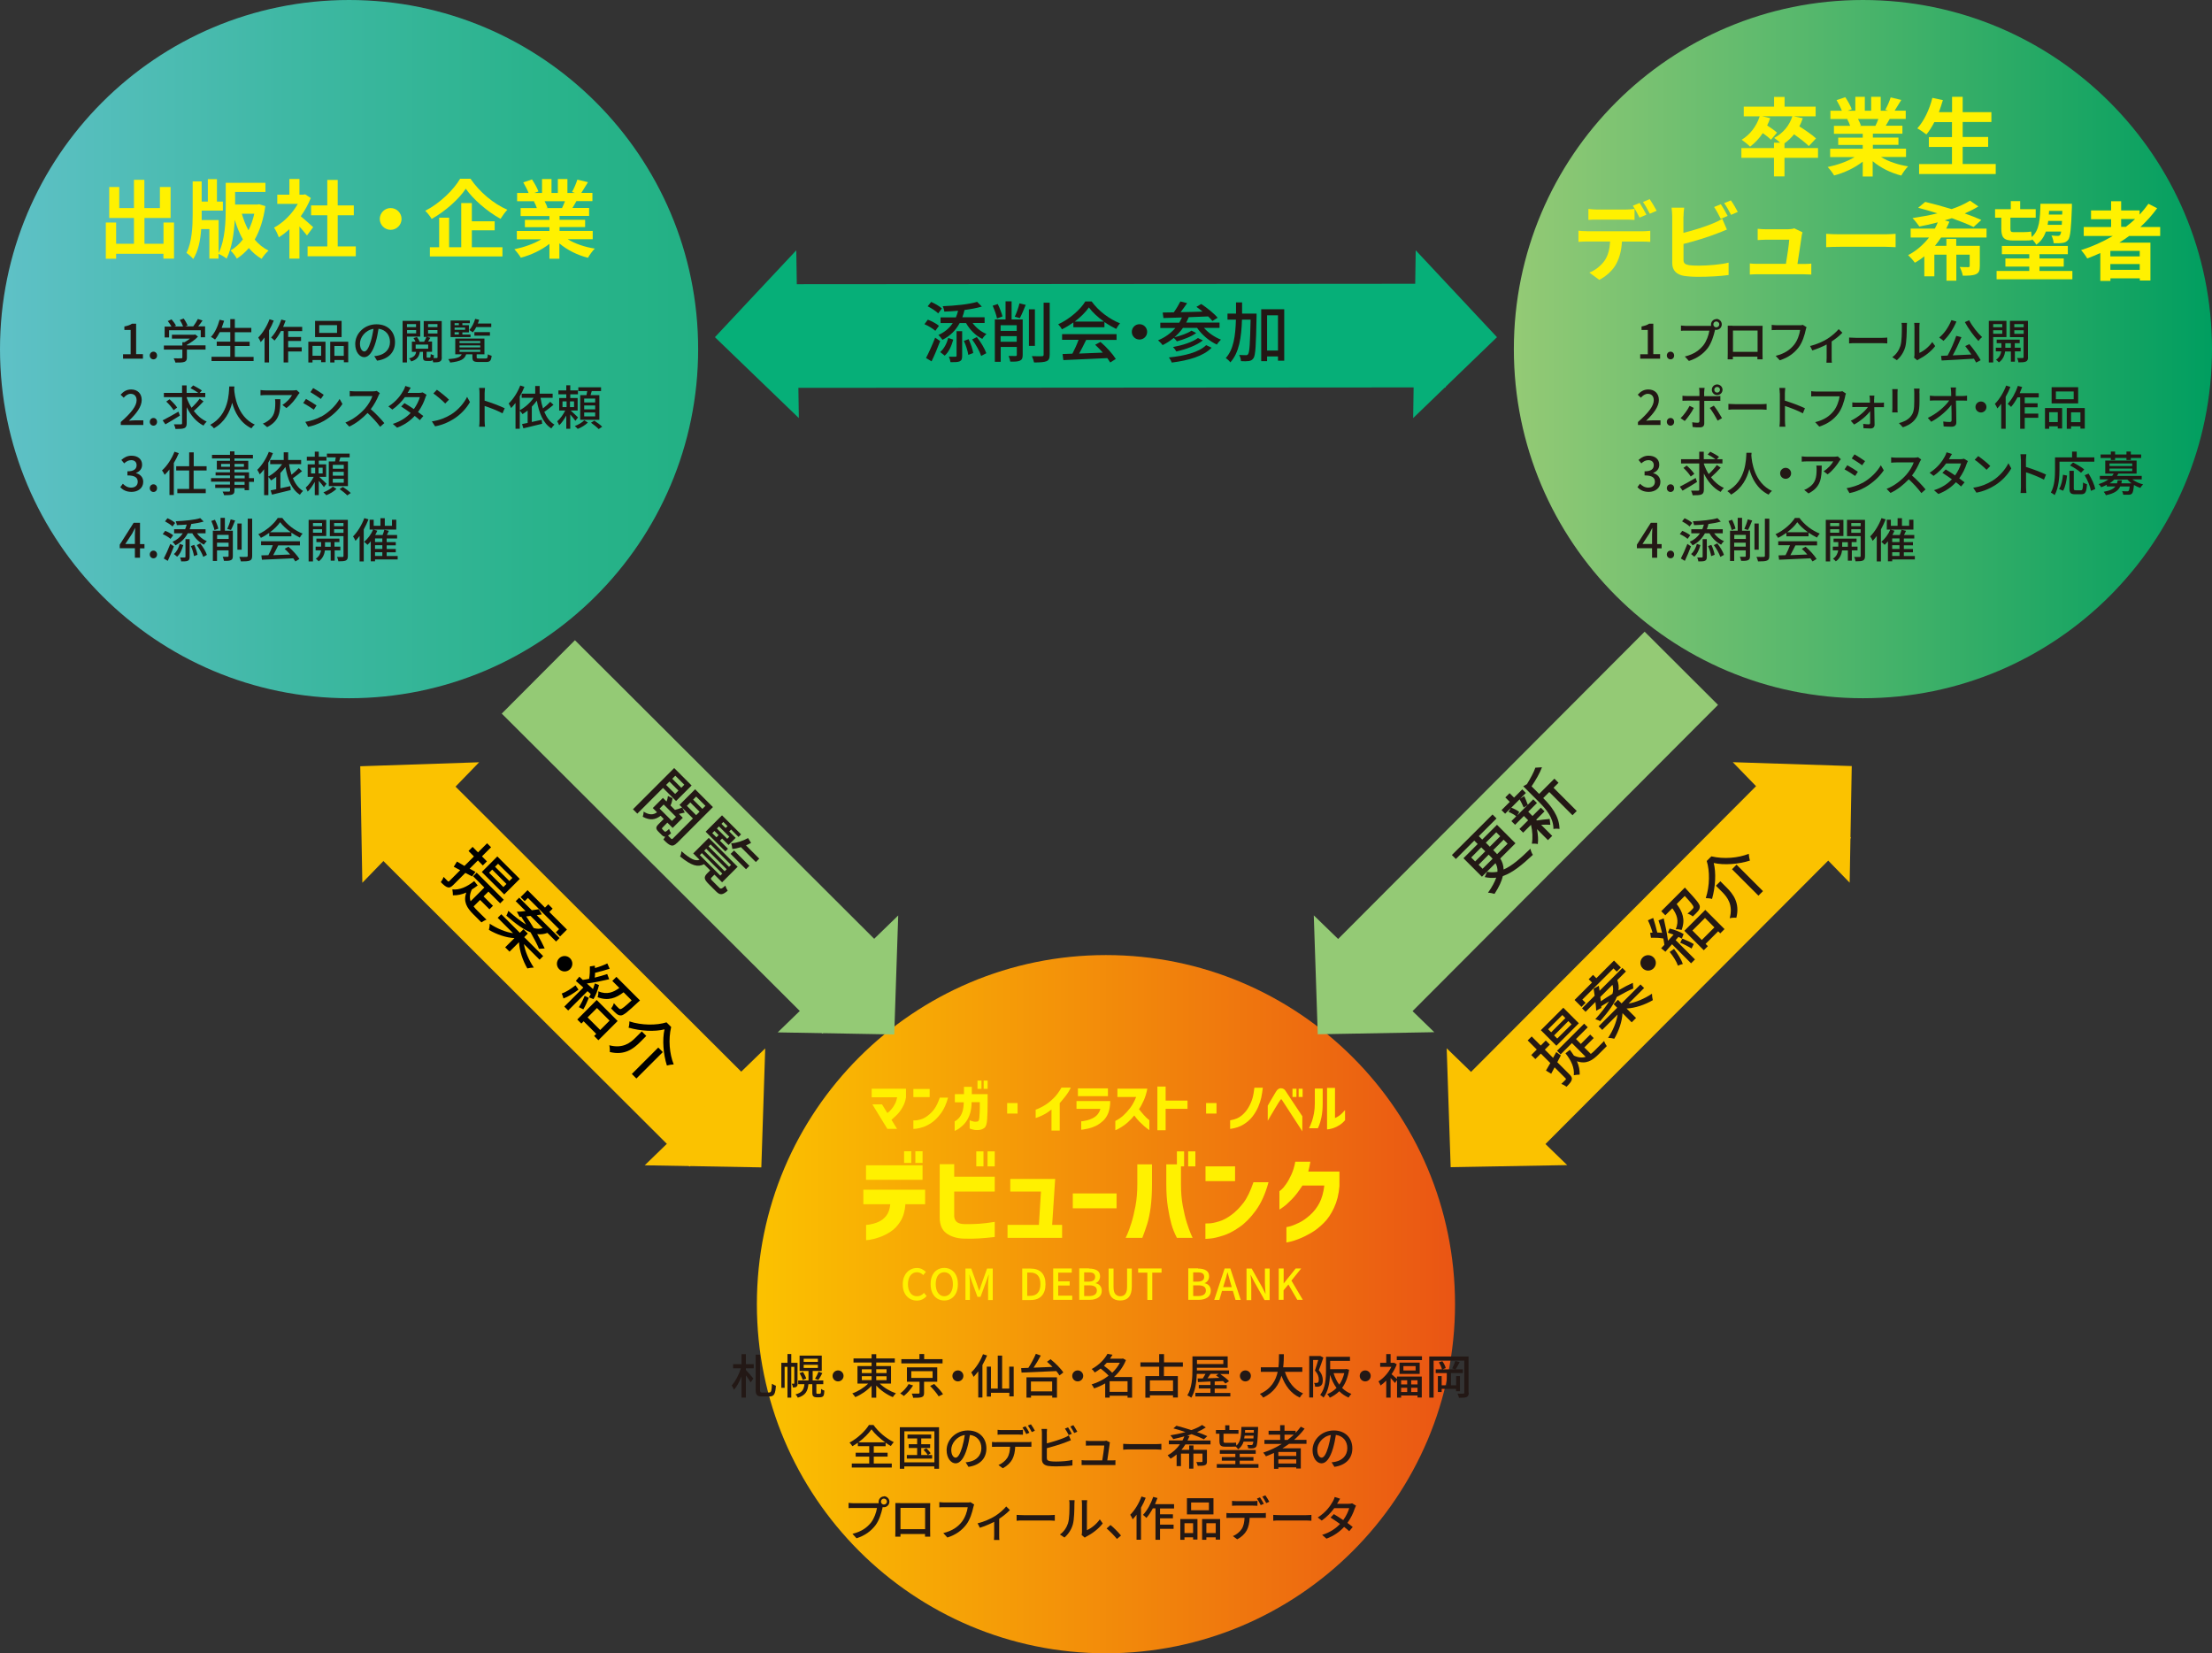 <?xml version="1.0" encoding="UTF-8"?>
<svg id="_レイヤー_2" data-name="レイヤー 2" xmlns="http://www.w3.org/2000/svg" xmlns:xlink="http://www.w3.org/1999/xlink" viewBox="0 0 233.51 174.5">
  <rect x="0" y="0" width="233.51" height="174.5" fill="#333333" stroke="none"/>
  <defs>
    <style>
      .cls-1 {
        fill: url(#_新規グラデーションスウォッチ_コピー_3);
      }

      .cls-2 {
        fill: url(#_名称未設定グラデーション_32);
      }

      .cls-3 {
        stroke: #06af78;
      }

      .cls-3, .cls-4, .cls-5, .cls-6 {
        fill: none;
      }

      .cls-3, .cls-5, .cls-6 {
        stroke-miterlimit: 10;
        stroke-width: 10.94px;
      }

      .cls-7 {
        fill: url(#_新規グラデーションスウォッチ_コピー);
      }

      .cls-8 {
        fill: #06af78;
      }

      .cls-5 {
        stroke: #fbc200;
      }

      .cls-9 {
        fill: #fbc200;
      }

      .cls-10 {
        fill: #231815;
      }

      .cls-6 {
        stroke: #94ca75;
      }

      .cls-11 {
        fill: #fff100;
      }

      .cls-12 {
        fill: #94ca75;
      }
    </style>
    <linearGradient id="_新規グラデーションスウォッチ_コピー_3" data-name="新規グラデーションスウォッチ コピー 3" x1="79.9" y1="137.65" x2="153.6" y2="137.65" gradientUnits="userSpaceOnUse">
      <stop offset="0" stop-color="#fbc200"/>
      <stop offset="1" stop-color="#ea5514"/>
    </linearGradient>
    <linearGradient id="_名称未設定グラデーション_32" data-name="名称未設定グラデーション 32" x1="0" y1="36.85" x2="73.7" y2="36.85" gradientUnits="userSpaceOnUse">
      <stop offset="0" stop-color="#5fc1c7"/>
      <stop offset=".41" stop-color="#3fb8a4"/>
      <stop offset=".77" stop-color="#2ab38c"/>
      <stop offset="1" stop-color="#22b184"/>
    </linearGradient>
    <linearGradient id="_新規グラデーションスウォッチ_コピー" data-name="新規グラデーションスウォッチ コピー" x1="159.81" y1="36.85" x2="233.51" y2="36.85" gradientUnits="userSpaceOnUse">
      <stop offset="0" stop-color="#94ca75"/>
      <stop offset="1" stop-color="#009e60"/>
    </linearGradient>
  </defs>
  <g id="text">
    <path class="cls-1" d="M153.6,137.66c0-20.35-16.5-36.85-36.85-36.85s-36.85,16.5-36.85,36.85,16.5,36.85,36.85,36.85,36.85-16.5,36.85-36.85Z"/>
    <g>
      <path class="cls-11" d="M93.96,127.11h-2.82v-1.53h6.52v1.53h-2.08c-.05.71-.22,1.31-.51,1.78-.29.47-.64.85-1.06,1.12-.42.27-.83.47-1.22.6-.39.13-.71.21-.97.25-.26.04-.39.05-.39.04v-1.61s.13,0,.38-.04c.25-.04.54-.12.88-.26.34-.14.62-.35.86-.65.24-.3.38-.71.43-1.22ZM91.42,124.53v-1.53h5.97v1.53h-5.97ZM95.44,122.75v-1.23h.76v1.23h-.76ZM96.63,122.75v-1.23h.76v1.23h-.76Z"/>
      <path class="cls-11" d="M99.2,128.51v-5.63h1.53v1.32h4.28v1.57h-4.28v2.59c.01.25.1.46.25.6s.43.24.84.25c.59,0,1.11,0,1.57-.04.46-.03,1-.1,1.62-.2v1.6c-.6.07-1.15.12-1.65.15-.5.03-1.05.04-1.66.02-.73-.03-1.33-.22-1.8-.57-.47-.35-.7-.9-.7-1.67ZM103.06,123.11v-1.58h.76v1.58h-.76ZM104.25,123.11v-1.58h.76v1.58h-.76Z"/>
      <path class="cls-11" d="M106.36,130.66v-1.37h3.31l.22-3.52h-3.24v-1.33h4.74l-.32,4.85h1.05v1.37h-5.76Z"/>
      <path class="cls-11" d="M113.25,127.54v-1.57h4.62v1.57h-4.62Z"/>
      <path class="cls-11" d="M118.83,130.66s.07-.15.19-.42.26-.66.42-1.17.3-1.1.43-1.79c.13-.69.19-1.46.19-2.29v-2.09h1.55v2.09c0,.93-.05,1.74-.14,2.45-.1.71-.22,1.3-.37,1.77s-.32.96-.51,1.45h-1.76ZM125.91,130.66h-1.67c-.25-.49-.45-.97-.58-1.45-.13-.48-.26-1.07-.37-1.77-.11-.71-.17-1.52-.17-2.45v-2.09h1.55v2.09c0,.84.06,1.6.19,2.29.13.69.27,1.29.43,1.79s.3.89.42,1.17.18.41.19.42ZM124.24,123.11v-1.58h.76v1.58h-.76ZM125.43,123.11v-1.58h.76v1.58h-.76Z"/>
      <path class="cls-11" d="M127.26,124.67v-1.56h3.12v1.56h-3.12ZM132.32,124.79h1.59c-.33,1.22-.78,2.21-1.34,2.98-.56.77-1.14,1.36-1.75,1.77-.6.42-1.17.71-1.71.88-.54.17-.98.28-1.33.31-.34.03-.52.04-.53.04v-1.63s.14,0,.41-.01.61-.08,1.03-.21c.42-.12.85-.35,1.31-.69.46-.34.88-.77,1.28-1.29.39-.52.73-1.24,1.04-2.15Z"/>
      <path class="cls-11" d="M136.75,122.62h1.58c-.03.19-.06.37-.1.54-.04.17-.08.34-.12.5h3.29v1.53c-.07.87-.26,1.63-.57,2.29s-.67,1.21-1.11,1.63c-.43.43-.87.77-1.32,1.03-.45.26-.87.47-1.26.62-.39.15-.71.26-.96.31-.25.06-.37.08-.38.08v-1.62s.14-.03.39-.09c.26-.07.57-.2.95-.38.37-.18.76-.45,1.17-.82.41-.37.73-.79.98-1.27.25-.48.42-1.09.51-1.83h-2.31c-.39.6-.76,1.09-1.13,1.46-.37.37-.67.65-.92.82-.24.17-.37.26-.38.25v-1.93s.08-.06.22-.18c.14-.12.31-.32.5-.6.19-.27.37-.6.54-.97s.32-.83.42-1.38Z"/>
    </g>
    <g>
      <path class="cls-11" d="M94.72,115.82h-2.7v-.9h3.62v.91c-.06.38-.18.74-.38,1.07-.19.33-.39.59-.6.79-.21.2-.39.37-.55.51l.58.95h-1.02l-1.58-2.58h1.02l.56.91c.12-.07.25-.19.4-.36s.29-.37.4-.59c.12-.23.19-.46.23-.7Z"/>
      <path class="cls-11" d="M96.42,115.8v-.86h1.72v.86h-1.72ZM99.21,115.86h.87c-.18.67-.43,1.22-.74,1.64-.31.42-.63.75-.96.98-.33.23-.65.39-.94.49-.3.09-.54.15-.73.17-.19.02-.29.02-.29.02v-.9s.08,0,.23,0c.15,0,.33-.05.56-.11.23-.07.47-.19.72-.38.25-.19.49-.42.7-.71.21-.29.4-.68.57-1.18Z"/>
      <path class="cls-11" d="M101.73,116.35h-.93v-.86h.96v-.77h.83v.77h1.67v.85c0,.71-.02,1.31-.05,1.8-.03.49-.13.79-.29.91s-.35.2-.56.22c-.2.02-.37.01-.52-.01-.15-.03-.26-.06-.35-.09-.08-.04-.13-.05-.13-.06v-.87s.04.02.11.05.17.06.29.09.26.03.41,0c.05,0,.09-.03.13-.08.04-.05.06-.14.08-.28.01-.14.03-.34.04-.61s.02-.63.01-1.07h-.86c0,.55-.09,1.03-.25,1.43-.16.4-.37.72-.63.97-.26.25-.48.41-.65.5-.17.09-.26.13-.26.13v-1c.17-.09.32-.21.46-.37s.26-.37.35-.63.14-.6.15-1.03ZM103.19,114.93v-.87h.42v.87h-.42ZM103.84,114.93v-.87h.42v.87h-.42Z"/>
      <path class="cls-11" d="M106.32,117.54v-1.11h1.1v1.11h-1.1Z"/>
      <path class="cls-11" d="M112.05,114.8h.99c-.15.32-.34.62-.56.9-.22.28-.42.53-.61.74v2.89h-.87v-2.22c-.28.23-.55.41-.81.54-.26.13-.47.23-.62.28-.15.05-.23.08-.24.08v-.88s.1-.04.28-.11c.18-.08.42-.2.7-.37s.58-.41.89-.71.59-.68.85-1.13Z"/>
      <path class="cls-11" d="M116.17,117.04h-2.53v-.82h3.56c0,.48-.07.9-.2,1.25-.14.35-.33.64-.58.86-.25.22-.5.4-.76.52-.26.12-.5.21-.73.26-.23.05-.42.09-.56.11s-.22.03-.23.03v-.89s.06,0,.18-.02.27-.05.45-.09.37-.12.56-.21c.19-.09.37-.22.51-.38s.26-.37.32-.61ZM113.79,115.7v-.82h3.17v.82h-3.17Z"/>
      <path class="cls-11" d="M119.95,115.79h-1.99v-.88h3.16c-.08.42-.2.82-.35,1.18-.16.36-.33.69-.53.99.17.22.33.41.49.59s.3.32.42.42c.12.1.18.15.18.15v1.05c-.2-.14-.38-.28-.54-.42-.16-.14-.33-.3-.52-.49-.18-.19-.36-.4-.53-.64-.22.28-.45.51-.68.72-.23.2-.45.37-.65.49-.2.12-.36.22-.48.27-.12.06-.18.08-.19.08v-.98c.32-.16.61-.36.86-.59s.49-.5.72-.8.43-.68.62-1.14Z"/>
      <path class="cls-11" d="M125.36,116.18v.86h-2.31v2.26h-.87v-4.61h.87v1.48h2.31Z"/>
      <path class="cls-11" d="M127.32,117.54v-1.11h1.1v1.11h-1.1Z"/>
      <path class="cls-11" d="M129.86,119.15v-.9c.5-.08.9-.24,1.2-.49.3-.25.55-.54.74-.87s.33-.66.42-.97.15-.69.2-1.11h.89c-.04.38-.1.72-.16,1.03-.07.3-.17.63-.32.98-.15.35-.35.69-.6,1.02-.25.33-.57.61-.96.85-.38.24-.85.39-1.39.47Z"/>
      <path class="cls-11" d="M133.83,118.28v-1.57c.15-.25.27-.46.37-.64s.2-.35.3-.51c.1-.17.18-.29.23-.38.07-.11.14-.18.22-.23s.14-.07.2-.08c.05,0,.08-.01.08,0,.11,0,.2.03.27.07.07.04.14.1.2.19.04.07.13.2.26.4.13.2.28.43.45.68s.34.51.5.75c.16.24.35.53.57.86v1.59c-1.39-2.13-2.1-3.23-2.13-3.28-.04-.06-.06-.09-.08-.1-.02,0-.03-.01-.03,0,0,0,0,0-.02.01-.01.01-.04.04-.08.1-.03.04-.1.14-.2.3-.1.16-.21.34-.33.54-.12.21-.28.48-.48.81s-.3.5-.3.51ZM136.44,115.79v-.87h.42v.87h-.42ZM137.09,115.79v-.87h.42v.87h-.42Z"/>
      <path class="cls-11" d="M139.11,119.09h-.92c.12-.26.23-.51.31-.75.08-.23.15-.51.21-.83s.09-.67.09-1.05v-1.56h.83v1.56c0,.58-.05,1.07-.13,1.46-.09.4-.17.69-.25.88-.08.19-.12.29-.13.29ZM141.99,117.17v1.07c-.2.23-.4.41-.62.54s-.41.23-.6.29c-.19.06-.35.1-.48.12s-.2.02-.2.02v-4.38h.84v3.18c.12-.05.24-.11.36-.19.12-.08.24-.17.35-.28.11-.11.23-.23.36-.38Z"/>
    </g>
    <g>
      <path class="cls-11" d="M96.02,137.07c-.22-.14-.4-.33-.53-.59-.13-.26-.19-.56-.19-.91s.06-.66.2-.92c.13-.26.31-.46.54-.6s.48-.21.76-.21c.19,0,.37.04.53.12s.3.18.41.3l-.28.33c-.19-.2-.41-.3-.65-.3-.19,0-.36.05-.5.15-.15.1-.26.25-.34.44-.08.19-.12.41-.12.67s.04.49.12.68c.08.19.19.34.33.44.14.1.31.15.51.15.15,0,.28-.03.4-.09.12-.06.23-.15.33-.26l.28.33c-.28.32-.62.48-1.03.48-.28,0-.53-.07-.75-.2Z"/>
      <path class="cls-11" d="M98.93,137.06c-.22-.14-.39-.34-.51-.6-.12-.26-.18-.56-.18-.92s.06-.65.18-.91c.12-.26.29-.46.51-.59.22-.14.47-.21.75-.21s.54.07.75.21c.22.14.39.33.51.59.12.26.18.56.18.91s-.06.66-.18.92c-.12.26-.29.46-.51.6-.22.14-.47.21-.75.21s-.53-.07-.75-.21ZM100.16,136.66c.14-.1.24-.25.32-.45s.11-.42.11-.67-.04-.48-.11-.67c-.08-.19-.18-.33-.32-.43s-.3-.15-.48-.15-.34.05-.48.15c-.14.1-.24.25-.31.43-.07.19-.11.41-.11.67s.04.48.11.67.18.34.32.45c.14.11.29.16.47.16s.34-.05.48-.16Z"/>
      <path class="cls-11" d="M101.93,133.9h.6l.61,1.68c.03.07.06.18.11.33l.11.33h.02s.04-.14.11-.33l.11-.33.6-1.68h.6v3.32h-.49v-1.64c0-.18.02-.53.07-1.03h-.02l-.27.76-.58,1.58h-.32l-.58-1.58-.26-.76h-.02c0,.09.01.16.02.2,0,.06.01.18.02.36.01.18.02.34.02.46v1.64h-.47v-3.32Z"/>
      <path class="cls-11" d="M108.78,133.9c.51,0,.91.14,1.18.42s.41.69.41,1.23-.14.95-.41,1.24c-.27.29-.66.43-1.16.43h-.89v-3.32h.86ZM108.74,136.78c.36,0,.63-.1.81-.31.19-.21.28-.52.28-.93,0-.81-.36-1.22-1.09-1.22h-.3v2.46h.3Z"/>
      <path class="cls-11" d="M111.18,137.21v-3.32h1.96v.44h-1.43v.92h1.21v.44h-1.21v1.07h1.48v.44h-2.01Z"/>
      <path class="cls-11" d="M114.96,133.9c.36,0,.65.07.86.2.21.13.31.34.31.62,0,.16-.04.31-.13.44-.08.13-.2.22-.34.27v.02c.2.04.36.13.47.26s.18.31.18.52c0,.32-.12.56-.35.72s-.54.25-.92.25h-1.11v-3.32h1.03ZM114.9,135.28c.48,0,.71-.17.71-.5,0-.17-.06-.29-.17-.37s-.29-.11-.53-.11h-.46v.98h.45ZM114.98,136.8c.26,0,.47-.05.6-.15.14-.1.21-.25.21-.44,0-.36-.27-.54-.81-.54h-.53v1.13h.53Z"/>
      <path class="cls-11" d="M117.35,136.92c-.22-.24-.32-.61-.32-1.13v-1.89h.52v1.93c0,.35.06.61.19.76.13.15.3.23.52.23.48,0,.72-.33.72-.99v-1.93h.5v1.89c0,.99-.41,1.48-1.23,1.48-.39,0-.69-.12-.91-.35Z"/>
      <path class="cls-11" d="M121.12,137.21v-2.88h-.97v-.44h2.47v.44h-.98v2.88h-.52Z"/>
      <path class="cls-11" d="M126.47,133.9c.36,0,.65.07.86.2.21.13.31.34.31.62,0,.16-.04.31-.13.44-.08.13-.2.22-.34.27v.02c.2.04.36.13.47.26s.18.31.18.52c0,.32-.12.56-.35.72s-.54.25-.92.25h-1.11v-3.32h1.03ZM126.41,135.28c.48,0,.71-.17.71-.5,0-.17-.06-.29-.17-.37s-.29-.11-.53-.11h-.46v.98h.45ZM126.49,136.8c.26,0,.47-.05.6-.15.14-.1.21-.25.21-.44,0-.36-.27-.54-.81-.54h-.53v1.13h.53Z"/>
      <path class="cls-11" d="M128.18,137.21l1.1-3.32h.6l1.1,3.32h-.55l-.28-.95h-1.15l-.28.95h-.53ZM129.12,135.86h.91l-.13-.45c-.08-.26-.18-.63-.31-1.1h-.02c-.08.33-.18.7-.31,1.1l-.14.45Z"/>
      <path class="cls-11" d="M131.59,133.9h.54l1.1,1.95.35.7h.02c0-.09-.01-.16-.02-.2-.01-.15-.02-.31-.03-.47-.01-.16-.02-.31-.02-.43v-1.55h.5v3.32h-.54l-1.1-1.95-.35-.69h-.02l.02.22s.01.14.03.33c.01.19.02.37.02.54v1.56h-.5v-3.32Z"/>
      <path class="cls-11" d="M134.99,137.21v-3.32h.52v1.57h.01l1.26-1.57h.58l-1.03,1.28,1.2,2.03h-.58l-.94-1.62-.51.62v1h-.52Z"/>
    </g>
    <g>
      <path class="cls-10" d="M78.74,143.99h.83v.44h-.83v.17c.19.19.68.77.79.91l-.29.4c-.1-.18-.31-.49-.5-.74v2.35h-.46v-2.24c-.21.55-.5,1.08-.79,1.41-.05-.13-.17-.33-.25-.45.39-.42.77-1.15.97-1.81h-.82v-.44h.89v-1.06h.46v1.06ZM81.2,146.98c.22,0,.26-.18.29-.92.11.08.3.17.42.21-.06.83-.17,1.13-.68,1.13h-.79c-.53,0-.67-.16-.67-.75v-3.66h.46v3.67c0,.28.04.33.26.33h.71Z"/>
      <path class="cls-10" d="M84.2,146.01c0,.16-.02.29-.12.36-.1.08-.21.08-.38.08,0-.12-.06-.29-.12-.4h.23s.04,0,.04-.05v-1.73h-.32v3.25h-.4v-3.25h-.3v2.22h-.35v-2.64h.65v-.93h.4v.93h.66v2.15ZM86.48,147.12s.09,0,.12-.02c.02,0,.05-.04.06-.1.01-.07.02-.21.02-.4.08.08.23.14.34.18,0,.2-.03.41-.06.49-.04.09-.1.15-.18.18-.07.03-.19.04-.29.04h-.29c-.12,0-.25-.03-.33-.1-.09-.08-.12-.17-.12-.46v-.83h-.41c-.07.73-.29,1.18-1.12,1.43-.04-.11-.16-.27-.24-.35.71-.18.88-.51.94-1.08h-.66v-.39h1.09v-1h-.94v-1.62h2.34v1.62h-.96v1h1.12v.39h-.73v.86c0,.08,0,.12.03.14.02.02.04.02.09.02h.16ZM84.77,144.81c.14.22.29.52.34.7l-.37.15c-.05-.19-.2-.5-.33-.72l.36-.13ZM84.84,143.75h1.5v-.33h-1.5v.33ZM84.84,144.39h1.5v-.33h-1.5v.33ZM86.04,145.53c.13-.2.29-.52.37-.74l.4.14c-.13.27-.29.55-.42.73l-.35-.13Z"/>
      <path class="cls-10" d="M89.05,145.23c0,.32-.26.58-.58.58s-.58-.26-.58-.58.26-.58.58-.58.58.26.58.58Z"/>
      <path class="cls-10" d="M92.86,146.03c.44.44,1.11.83,1.72,1.04-.11.1-.26.28-.33.4-.62-.25-1.28-.71-1.75-1.22v1.28h-.49v-1.26c-.47.51-1.11.95-1.72,1.2-.08-.12-.21-.29-.32-.39.6-.21,1.25-.61,1.68-1.04h-1.13v-1.85h1.49v-.37h-1.91v-.43h1.91v-.45h.49v.45h1.96v.43h-1.96v.37h1.56v1.85h-1.2ZM90.98,144.93h1.03v-.4h-1.03v.4ZM90.98,145.67h1.03v-.41h-1.03v.41ZM92.5,144.53v.4h1.09v-.4h-1.09ZM93.59,145.27h-1.09v.41h1.09v-.41Z"/>
      <path class="cls-10" d="M96.39,146.24c-.24.39-.62.83-.98,1.11-.1-.09-.27-.21-.38-.27.35-.25.71-.66.89-.99l.47.15ZM99.49,143.91h-4.34v-.45h1.91v-.54h.5v.54h1.94v.45ZM97.55,145.84v1.18c0,.25-.05.38-.25.45-.19.07-.48.07-.9.07-.02-.13-.09-.31-.15-.44.3,0,.62,0,.7,0,.09,0,.12-.02.12-.08v-1.17h-1.33v-1.52h3.2v1.52h-1.39ZM96.2,145.44h2.25v-.71h-2.25v.71ZM98.63,146.09c.32.32.73.77.92,1.07l-.46.23c-.17-.29-.57-.76-.9-1.1l.43-.21Z"/>
      <path class="cls-10" d="M101.7,145.23c0,.32-.26.58-.58.58s-.58-.26-.58-.58.26-.58.58-.58.58.26.58.58Z"/>
      <path class="cls-10" d="M104.2,143.08c-.14.33-.31.68-.49,1v3.43h-.44v-2.76c-.16.21-.33.41-.49.58-.04-.11-.18-.36-.25-.47.49-.46.96-1.18,1.24-1.92l.44.14ZM107.01,144.25v3.14h-.46v-.38h-1.94v.4h-.44v-3.16h.44v2.32h.72v-3.48h.46v3.48h.75v-2.32h.46Z"/>
      <path class="cls-10" d="M110.9,143.47c.5.4,1.09.98,1.35,1.4l-.41.31c-.08-.14-.2-.3-.33-.46-1.34.06-2.75.12-3.67.16l-.04-.47.76-.03c.29-.44.6-1.02.79-1.48l.52.18c-.22.42-.5.89-.76,1.28.63-.03,1.32-.05,2-.08-.19-.19-.39-.38-.58-.54l.37-.27ZM108.36,145.38h3.22v2.14h-.5v-.21h-2.24v.21h-.48v-2.15ZM108.83,145.82v1.04h2.24v-1.04h-2.24Z"/>
      <path class="cls-10" d="M114.35,145.23c0,.32-.26.58-.58.58s-.58-.26-.58-.58.26-.58.58-.58.58.26.58.58Z"/>
      <path class="cls-10" d="M119.51,147.53h-.48v-.21h-1.89v.2h-.47v-1.5c-.38.22-.77.4-1.17.53-.06-.12-.17-.32-.27-.42.63-.19,1.26-.5,1.8-.92-.21-.24-.55-.53-.84-.76-.19.15-.4.29-.62.42-.07-.12-.22-.29-.33-.36.82-.45,1.38-1.07,1.67-1.61l.53.1c-.08.14-.17.28-.26.41h1.28l.08-.02.32.17c-.28.71-.73,1.31-1.27,1.79h1.92v2.17ZM116.84,143.84c-.09.1-.2.21-.3.32.3.22.65.5.87.74.33-.31.61-.67.81-1.06h-1.38ZM119.03,146.91v-1.12h-1.89v1.12h1.89Z"/>
      <path class="cls-10" d="M122.87,144.26v.99h1.47v2.26h-.51v-.23h-2.44v.25h-.48v-2.28h1.46v-.99h-1.98v-.46h1.98v-.87h.51v.87h1.99v.46h-1.99ZM123.83,145.7h-2.44v1.14h2.44v-1.14Z"/>
      <path class="cls-10" d="M129.88,147.02v.38h-3.69v-.38h1.59v-.46h-1.23v-.37h1.23v-.37l-1.32.06-.03-.38c.16,0,.35,0,.54,0,.1-.15.2-.32.29-.48h-.92c-.03.81-.15,1.81-.58,2.51-.09-.08-.29-.2-.42-.24.49-.79.54-1.91.54-2.71v-1.41h3.72v1.2h-3.25v.28h3.39v.38h-.93c.34.23.73.53.93.76l-.38.25c-.07-.08-.15-.17-.25-.26l-.88.04v.38h1.27v.37h-1.27v.46h1.64ZM126.36,143.55v.43h2.78v-.43h-2.78ZM127.79,145.02c-.11.16-.21.32-.32.46.4,0,.82-.03,1.26-.04-.12-.09-.24-.18-.36-.26l.27-.17h-.85Z"/>
      <path class="cls-10" d="M132.05,145.23c0,.32-.26.58-.58.58s-.58-.26-.58-.58.26-.58.58-.58.58.26.58.58Z"/>
      <path class="cls-10" d="M135.64,144.8c.34,1.04.97,1.89,1.92,2.28-.12.1-.27.29-.35.44-.94-.44-1.54-1.25-1.93-2.31-.26.91-.8,1.77-1.93,2.31-.07-.12-.22-.29-.35-.39,1.19-.52,1.68-1.42,1.88-2.33h-1.78v-.48h1.86c.06-.5.05-.98.06-1.38h.51c0,.41-.01.89-.07,1.38h2.02v.48h-1.83Z"/>
      <path class="cls-10" d="M139.7,143.3c-.14.42-.32.94-.48,1.33.34.39.42.74.42,1.04,0,.29-.06.5-.21.6-.08.05-.17.08-.27.1-.1,0-.22,0-.33,0,0-.12-.04-.29-.11-.4.1,0,.19,0,.25,0,.06,0,.11-.01.16-.04.07-.05.09-.17.09-.32,0-.25-.08-.58-.41-.94.12-.33.25-.78.35-1.12h-.54v3.96h-.41v-4.38h1.17s.31.16.31.16ZM142.42,144.58c-.13.81-.39,1.44-.74,1.92.27.27.6.49.98.63-.09.09-.24.27-.3.39-.38-.17-.7-.39-.98-.67-.29.29-.63.51-1,.68-.05-.11-.18-.29-.27-.38.37-.14.7-.36.98-.65-.29-.39-.51-.86-.68-1.38-.04.79-.19,1.75-.69,2.4-.07-.08-.26-.23-.35-.28.57-.75.61-1.81.61-2.59v-1.44h2.53v.43h-2.09v.88h1.63l.08-.02.29.08ZM140.78,144.94c.14.45.33.86.6,1.21.24-.33.41-.74.53-1.21h-1.12Z"/>
      <path class="cls-10" d="M144.7,145.23c0,.32-.26.58-.58.58s-.58-.26-.58-.58.26-.58.58-.58.58.26.58.58Z"/>
      <path class="cls-10" d="M147.48,145.3h2.61v2.21h-.45v-.21h-1.73v.22h-.43v-1.85l-.22.31c-.1-.13-.29-.35-.46-.53v2.07h-.46v-1.79c-.2.2-.4.37-.6.51-.04-.12-.16-.35-.22-.43.53-.33,1.06-.91,1.36-1.54h-1.18v-.42h.64v-.92h.46v.92h.39s.26.16.26.16c-.13.36-.33.72-.55,1.04.15.12.43.38.57.5v-.25ZM150.11,143.16v.4h-2.66v-.4h2.66ZM149.87,143.83v1.19h-2.13v-1.19h2.13ZM147.91,145.69v.44h.64v-.44h-.64ZM147.91,146.93h.64v-.45h-.64v.45ZM149.44,144.2h-1.29v.46h1.29v-.46ZM149.64,145.69h-.67v.44h.67v-.44ZM149.64,146.93v-.45h-.67v.45h.67Z"/>
      <path class="cls-10" d="M155.05,147c0,.25-.06.38-.22.46-.16.07-.41.08-.81.08-.03-.12-.09-.32-.16-.44.27.01.53.01.61,0s.11-.03.11-.11v-3.37h-3.24v3.9h-.46v-4.34h4.15v3.81ZM153.71,146.85v-.25h-1.52v.33h-.4v-1.68h.4v.97h.54v-1.29h-1.17v-.39h.66c-.04-.21-.19-.52-.33-.74l.37-.12c.17.22.32.53.36.73l-.35.13h1.36l-.33-.1c.12-.22.26-.56.33-.79l.46.12c-.14.28-.3.58-.43.77h.77v.39h-1.26v1.29h.55v-.97h.4v1.6h-.4Z"/>
      <path class="cls-10" d="M92.24,154.48h1.9v.42h-4.22v-.42h1.84v-.73h-1.43v-.41h1.43v-.69h-1.2v-.37c-.19.14-.38.26-.58.37-.06-.11-.19-.28-.3-.38.86-.46,1.67-1.23,2.05-1.86h.48c.53.75,1.37,1.44,2.14,1.81-.11.12-.22.28-.31.41-.18-.1-.37-.22-.55-.35v.37h-1.25v.69h1.46v.41h-1.46v.73ZM93.44,152.24c-.57-.41-1.12-.92-1.44-1.37-.3.44-.81.95-1.38,1.37h2.82Z"/>
      <path class="cls-10" d="M99.13,150.65v4.38h-.5v-.25h-3.17v.25h-.47v-4.38h4.14ZM98.64,154.35v-3.27h-3.17v3.27h3.17ZM98.4,153.58v.38h-2.67v-.38h1.09v-.74h-.89v-.4h.89v-.61h-1.02v-.41h2.5v.41h-1.05v.61h.94v.4h-.94v.74h.69c-.09-.16-.28-.38-.45-.55l.3-.16c.17.16.37.38.46.52l-.3.19h.45Z"/>
      <path class="cls-10" d="M102.23,154.82l-.29-.47c.17-.01.32-.04.45-.07.64-.14,1.21-.62,1.21-1.42,0-.73-.44-1.3-1.21-1.4-.07.45-.16.94-.3,1.41-.3,1.02-.72,1.59-1.21,1.59s-.95-.55-.95-1.39c0-1.12.98-2.08,2.24-2.08s1.96.84,1.96,1.89-.67,1.77-1.89,1.95ZM100.88,153.86c.22,0,.46-.33.69-1.1.12-.4.21-.85.28-1.29-.9.15-1.43.93-1.43,1.55,0,.58.25.84.46.84Z"/>
      <path class="cls-10" d="M105.18,152.22h3.28c.11,0,.29,0,.42-.03v.52c-.12,0-.29,0-.42,0h-1.29c-.02.53-.12.97-.31,1.33-.18.34-.56.71-1,.94l-.46-.34c.37-.15.73-.44.93-.75.21-.33.28-.73.3-1.18h-1.45c-.15,0-.32,0-.46.01v-.52c.14.01.3.03.46.03ZM105.8,150.95h1.69c.16,0,.35,0,.5-.03v.52c-.16,0-.34-.02-.5-.02h-1.69c-.17,0-.36,0-.49.02v-.52c.15.02.32.03.49.03ZM108.67,151.23l-.33.14c-.1-.2-.26-.5-.4-.69l.32-.13c.13.18.31.49.41.69ZM109.25,151.01l-.33.15c-.11-.21-.27-.5-.41-.69l.32-.13c.14.19.33.5.42.68Z"/>
      <path class="cls-10" d="M110.51,151.3v1.05c.59-.15,1.34-.38,1.83-.59.17-.06.32-.14.49-.25l.22.51c-.17.06-.37.16-.53.21-.54.21-1.38.47-2.01.63v1.02c0,.24.1.3.34.35.15.03.39.04.63.04.53,0,1.31-.05,1.73-.17v.58c-.46.07-1.21.1-1.76.1-.31,0-.61-.02-.82-.05-.41-.08-.64-.28-.64-.7v-2.74c0-.12-.01-.33-.04-.46h.58c-.01.14-.03.32-.03.46ZM113.15,151.34l-.33.14c-.1-.2-.26-.5-.4-.69l.33-.13c.12.18.3.49.4.69ZM113.73,151.12l-.33.14c-.11-.21-.27-.5-.41-.69l.32-.14c.13.19.32.5.41.68Z"/>
      <path class="cls-10" d="M117.14,152.43c-.04.32-.18,1.26-.25,1.72h.42c.12,0,.32,0,.44-.02v.51c-.09,0-.3,0-.42,0h-2.7c-.17,0-.28,0-.45,0v-.52c.13.02.29.03.45.03h1.73c.07-.43.2-1.29.21-1.57h-1.49c-.15,0-.31,0-.45.01v-.52c.12.02.32.03.44.03h1.42c.09,0,.25-.01.3-.04l.38.19c-.01.05-.03.13-.04.18Z"/>
      <path class="cls-10" d="M119.32,152.43h2.72c.24,0,.44-.02.56-.03v.62c-.11,0-.34-.03-.56-.03h-2.72c-.28,0-.58,0-.75.03v-.62c.17.01.48.03.75.03Z"/>
      <path class="cls-10" d="M125.13,152.47c-.12.2-.26.39-.41.56h.82v-.46h.45v.46h1.42v1.22c0,.22-.04.34-.21.4-.16.07-.41.07-.76.07-.03-.12-.09-.29-.15-.4.25,0,.5,0,.56,0,.07,0,.09-.02.09-.08v-.81h-.96v1.59h-.45v-1.59h-.86v1.32h-.46v-1.23c-.2.17-.41.32-.64.45-.08-.1-.22-.27-.31-.36.53-.28.97-.69,1.3-1.16h-1.17v-.41h1.44c.08-.14.14-.29.2-.43-.39.11-.79.21-1.17.29-.07-.11-.21-.3-.31-.4.53-.08,1.08-.2,1.6-.34-.44-.15-.88-.29-1.28-.39l.32-.28c.48.12,1.04.29,1.58.46.44-.15.83-.34,1.13-.54l.39.26c-.27.18-.58.34-.92.49.42.14.79.29,1.08.43l-.36.33c-.32-.16-.79-.36-1.3-.54-.14.06-.3.1-.46.15l.24.07c-.07.15-.14.3-.21.45h2.43v.41h-2.67Z"/>
      <path class="cls-10" d="M128.72,151.33h-.36v-.39h.98v-.5h.44v.5h.96v.39h-1.58v.76c0,.15.03.2.16.2h.77c.12,0,.3,0,.39-.02,0,.08.02.21.04.32.46-.41.51-1.08.53-1.97h1.76v.18c-.05,1.29-.09,1.75-.21,1.91-.09.1-.18.14-.32.16-.11.02-.31.02-.51,0,0-.1-.05-.26-.11-.35.18.01.35.01.42.01s.11,0,.15-.06c.03-.04.06-.13.08-.3h-1.03c-.11.33-.29.61-.58.81-.05-.09-.15-.22-.25-.29-.09,0-.22.01-.35.01h-.78c-.47,0-.59-.16-.59-.61v-.75ZM132.85,154.54v.39h-4.4v-.39h1.96v-.36h-1.43v-.38h1.43v-.35h-1.64v-.39h3.79v.39h-1.69v.35h1.45v.38h-1.45v.36h1.98ZM132.32,151.83c0-.08,0-.19.02-.29h-.95c-.01.1-.03.2-.05.29h.98ZM131.44,150.94c0,.1,0,.2-.01.29h.93v-.29s-.91,0-.91,0Z"/>
      <path class="cls-10" d="M136.08,152.4c-.23.17-.46.32-.7.47h1.94v2.14h-.48v-.13h-1.89v.16h-.46v-1.68c-.28.13-.57.25-.85.36-.05-.11-.2-.29-.29-.39.69-.23,1.36-.54,1.96-.92h-1.83v-.42h1.66v-.56h-1.22v-.41h1.22v-.59h.46v.59h1.17v.22c.2-.21.39-.42.55-.65l.4.21c-.32.43-.69.82-1.11,1.18h1.31v.42h-1.84ZM136.84,153.26h-1.89v.42h1.89v-.42ZM136.84,154.48v-.44h-1.89v.44h1.89ZM135.92,151.99c.24-.18.45-.37.66-.56h-.98v.56h.33Z"/>
      <path class="cls-10" d="M140.86,154.82l-.29-.47c.17-.01.32-.04.45-.07.64-.14,1.21-.62,1.21-1.42,0-.73-.44-1.3-1.21-1.4-.07.45-.16.94-.3,1.41-.3,1.02-.72,1.59-1.21,1.59s-.95-.55-.95-1.39c0-1.12.98-2.08,2.24-2.08s1.96.84,1.96,1.89-.67,1.77-1.89,1.95ZM139.52,153.86c.22,0,.46-.33.69-1.1.12-.4.21-.85.28-1.29-.9.15-1.43.93-1.43,1.55,0,.58.25.84.46.84Z"/>
      <path class="cls-10" d="M93.31,157.93c.32,0,.58.26.58.58s-.26.58-.58.58c-.04,0-.09,0-.13-.02,0,.03-.01.07-.02.1-.11.51-.34,1.3-.75,1.84-.46.59-1.08,1.07-1.99,1.36l-.43-.47c.98-.24,1.54-.67,1.96-1.19.34-.44.56-1.08.63-1.54h-2.46c-.21,0-.41,0-.54.02v-.56c.14.02.38.04.54.04h2.43c.06,0,.13,0,.21,0,0-.04-.01-.09-.01-.14,0-.32.25-.58.58-.58ZM93.31,158.81c.17,0,.32-.14.32-.31s-.14-.32-.32-.32-.31.15-.31.32.14.31.31.31Z"/>
      <path class="cls-10" d="M95.02,158.66h2.72c.12,0,.29,0,.46,0-.01.14-.01.29-.01.43v2.46c0,.18.01.61.01.65h-.55s0-.14,0-.28h-2.59c0,.14,0,.26,0,.28h-.55s.01-.45.01-.65v-2.46c0-.13,0-.31,0-.44.2,0,.36,0,.49,0ZM95.06,161.41h2.6v-2.25h-2.6v2.25Z"/>
      <path class="cls-10" d="M102.75,159.09c-.11.51-.34,1.31-.75,1.84-.46.6-1.08,1.07-1.99,1.36l-.43-.47c.98-.24,1.55-.67,1.96-1.19.34-.44.56-1.08.62-1.54h-2.46c-.22,0-.42,0-.54.02v-.56c.14.02.38.04.54.04h2.43c.09,0,.21,0,.32-.03l.39.25c-.04.08-.07.19-.09.29Z"/>
      <path class="cls-10" d="M105,160.05c.48-.29.96-.72,1.22-1.04l.39.38c-.25.27-.68.63-1.13.92v1.76c0,.16,0,.4.03.48h-.58c.01-.08.02-.32.02-.48v-1.44c-.43.23-1.01.47-1.51.63l-.24-.47c.66-.15,1.4-.49,1.8-.74Z"/>
      <path class="cls-10" d="M108.07,159.93h2.72c.24,0,.44-.02.56-.03v.62c-.11,0-.34-.03-.56-.03h-2.72c-.28,0-.58,0-.75.03v-.62c.17.01.48.03.75.03Z"/>
      <path class="cls-10" d="M112.75,160.76c.15-.45.15-1.42.15-2,0-.17,0-.29-.04-.41h.58s-.02.22-.02.4c0,.57-.02,1.64-.16,2.14-.15.55-.47,1.04-.89,1.4l-.48-.32c.44-.3.72-.76.87-1.22ZM114.22,161.71v-2.96c0-.21-.03-.37-.03-.4h.58s-.03.2-.03.4v2.77c.44-.2,1-.62,1.36-1.15l.31.43c-.43.57-1.13,1.09-1.71,1.38-.09.05-.15.09-.19.12l-.33-.28c.02-.08.04-.2.04-.32Z"/>
      <path class="cls-10" d="M116.82,161.33l.41-.36c.36.29.82.76,1.11,1.11l-.43.36c-.32-.39-.74-.81-1.09-1.11Z"/>
      <path class="cls-10" d="M120.95,158.09c-.13.35-.3.71-.5,1.05v3.38h-.47v-2.64c-.13.18-.27.34-.41.49-.04-.12-.18-.38-.26-.48.48-.47.92-1.2,1.19-1.93l.45.14ZM122.46,159.2v.64h1.36v.42h-1.36v.67h1.43v.44h-1.43v1.16h-.48v-3.32h-.28c-.21.39-.44.74-.68,1.01-.08-.08-.25-.25-.36-.32.44-.46.84-1.18,1.08-1.9l.45.12c-.08.22-.17.44-.26.65h2.01v.45h-1.48Z"/>
      <path class="cls-10" d="M124.6,160.34h1.81v2.16h-.46v-.23h-.91v.26h-.44v-2.19ZM125.04,160.78v1.04h.91v-1.04h-.91ZM128.1,159.85h-2.8v-1.71h2.8v1.71ZM127.62,158.59h-1.88v.82h1.88v-.82ZM128.8,160.34v2.17h-.46v-.24h-.99v.26h-.45v-2.19h1.9ZM128.34,161.82v-1.04h-.99v1.04h.99Z"/>
      <path class="cls-10" d="M129.93,159.72h3.28c.11,0,.29,0,.42-.03v.52c-.12,0-.29,0-.42,0h-1.29c-.02.53-.12.97-.31,1.33-.18.34-.56.71-1,.94l-.46-.34c.37-.15.73-.44.93-.75.21-.33.28-.73.3-1.18h-1.45c-.15,0-.32,0-.46.01v-.52c.14.01.3.03.46.03ZM130.55,158.45h1.69c.16,0,.35,0,.5-.03v.52c-.16,0-.34-.02-.5-.02h-1.69c-.17,0-.36,0-.49.02v-.52c.15.02.32.03.49.03ZM133.42,158.73l-.33.14c-.1-.2-.26-.5-.4-.69l.32-.13c.12.18.31.49.41.69ZM134,158.51l-.33.15c-.11-.21-.27-.5-.41-.69l.32-.13c.13.19.33.5.42.68Z"/>
      <path class="cls-10" d="M135.16,159.93h2.72c.24,0,.44-.02.56-.03v.62c-.11,0-.34-.03-.56-.03h-2.72c-.28,0-.58,0-.75.03v-.62c.17.01.48.03.75.03Z"/>
      <path class="cls-10" d="M141.2,158.63s-.04.06-.05.1h1.21c.14,0,.28-.02.38-.05l.41.25c-.05.08-.1.21-.14.31-.14.44-.4,1-.77,1.51.21.15.41.3.56.43l-.37.44c-.14-.13-.33-.29-.54-.45-.45.49-1.04.93-1.86,1.24l-.46-.4c.86-.26,1.46-.7,1.89-1.15-.35-.25-.71-.5-1-.68l.35-.36c.3.18.65.4.99.63.3-.41.53-.9.63-1.26h-1.58c-.33.46-.79.94-1.32,1.31l-.42-.33c.87-.54,1.36-1.26,1.6-1.71.06-.1.15-.3.19-.45l.57.18c-.1.15-.21.35-.26.45Z"/>
    </g>
    <path class="cls-2" d="M36.85,73.7C16.5,73.7,0,57.2,0,36.85S16.5,0,36.85,0s36.85,16.5,36.85,36.85-16.5,36.85-36.85,36.85Z"/>
    <g>
      <path class="cls-11" d="M18.37,23.49v3.81h-1.12v-.51h-4.99v.52h-1.09v-3.82h1.09v2.24h1.88v-2.72h-2.61v-3.27h1.06v2.22h1.55v-2.98h1.1v2.98h1.64v-2.22h1.13v3.27h-2.76v2.72h2.01v-2.24h1.12Z"/>
      <path class="cls-11" d="M28.01,21.76c-.2,1.41-.58,2.58-1.12,3.53.41.49.89.88,1.46,1.16-.24.2-.57.6-.73.87-.52-.3-.96-.68-1.35-1.14-.37.44-.79.81-1.27,1.12-.13-.26-.45-.67-.67-.86.5-.28.94-.68,1.31-1.17-.35-.61-.63-1.31-.86-2.06-.07,1.37-.29,2.96-.86,4.09-.18-.16-.59-.4-.85-.5v.5h-.97v-3.12h-.86c-.08,1.15-.3,2.31-.84,3.16-.16-.2-.5-.5-.72-.65.58-1.08.66-2.79.66-4.09v-3.45h.95v2.13h.65v-2.37h.96v2.37h.63v.95h-2.24v.38c0,.2,0,.41,0,.62h1.79v3.48c.69-1.4.75-3.38.75-4.79v-2.62h4.19v.96h-3.2v1.33h2.36l.18-.03.67.2ZM25.53,22.56c.18.63.41,1.21.7,1.75.26-.53.48-1.12.61-1.75h-1.31Z"/>
      <path class="cls-11" d="M32.41,24.86c-.19-.25-.5-.61-.8-.95v3.39h-1.06v-3.11c-.36.33-.74.63-1.12.86-.09-.29-.34-.81-.5-1.02.98-.53,1.93-1.48,2.51-2.51h-2.17v-.97h1.28v-1.66h1.06v1.66h.41l.19-.04.6.39c-.27.68-.63,1.33-1.06,1.93.43.35,1.12.97,1.31,1.15l-.65.87ZM37.56,26.01v1.04h-5.09v-1.04h2.08v-3.29h-1.71v-1.04h1.71v-2.69h1.1v2.69h1.7v1.04h-1.7v3.29h1.92Z"/>
      <path class="cls-11" d="M42.39,23.11c0,.63-.52,1.15-1.15,1.15s-1.15-.52-1.15-1.15.52-1.15,1.15-1.15,1.15.52,1.15,1.15Z"/>
      <path class="cls-11" d="M49.67,18.87c.97,1.42,2.45,2.65,3.89,3.27-.27.28-.51.63-.72.96-1.4-.77-2.9-2.07-3.67-3.18-.73,1.1-2.12,2.35-3.6,3.19-.14-.24-.44-.64-.68-.86,1.56-.8,3.01-2.23,3.68-3.38h1.1ZM49.82,26.1h3.22v.97h-7.66v-.97h.98v-3.12h1.05v3.12h1.28v-4.67h1.12v1.93h2.41v.95h-2.41v1.8Z"/>
      <path class="cls-11" d="M59.94,25.26c.77.47,1.81.82,2.85.98-.24.23-.56.68-.72.97-1.11-.28-2.2-.82-3.02-1.52v1.62h-1.05v-1.57c-.84.66-1.94,1.18-3.02,1.46-.15-.26-.46-.67-.68-.89,1.01-.21,2.07-.58,2.84-1.05h-2.58v-.88h3.44v-.4h-2.59v-.77h2.59v-.41h-3.04v-.84h1.71c-.07-.22-.19-.5-.31-.7l.11-.02h-1.88v-.87h1.21c-.13-.34-.36-.77-.56-1.12l.92-.31c.26.39.56.92.68,1.27l-.44.16h.82v-1.47h1v1.47h.67v-1.47h1.01v1.47h.8l-.32-.1c.22-.37.44-.91.57-1.31l1.12.27c-.25.41-.5.82-.7,1.13h1.17v.87h-1.69c-.14.26-.29.5-.42.72h1.76v.84h-3.12v.41h2.7v.77h-2.7v.4h3.5v.88h-2.61ZM57.49,21.24c.13.23.24.5.31.69l-.15.03h1.68c.11-.22.22-.48.31-.72h-2.15Z"/>
    </g>
    <g>
      <path class="cls-10" d="M12.98,37.39h.81v-2.56h-.66v-.37c.35-.07.59-.15.8-.29h.44v3.21h.72v.48h-2.1v-.48Z"/>
      <path class="cls-10" d="M15.81,37.53c0-.24.17-.41.39-.41s.38.17.38.41-.17.4-.38.4-.39-.17-.39-.4Z"/>
      <path class="cls-10" d="M21.7,36.9h-1.97v.84c0,.25-.06.38-.27.46-.21.07-.5.07-.94.07-.03-.13-.12-.32-.19-.45.35.01.7.01.8,0,.1,0,.12-.03.12-.1v-.82h-1.95v-.43h1.95v-.35h.23c.2-.1.4-.24.57-.38h-1.9v-.41h2.35l.1-.03.3.23c-.3.32-.74.64-1.17.86v.06h1.97v.43ZM17.82,35.62h-.44v-1.15h.72c-.09-.18-.25-.41-.39-.58l.4-.18c.18.2.38.48.47.67l-.18.08h.93c-.07-.2-.21-.47-.35-.69l.41-.15c.17.23.34.54.41.74l-.25.09h.85c.17-.23.37-.54.49-.78l.49.16c-.14.21-.31.44-.46.62h.73v1.15h-.46v-.74h-3.34v.74Z"/>
      <path class="cls-10" d="M26.77,37.66v.45h-4.44v-.45h1.98v-1.15h-1.43v-.45h1.43v-1h-1.11c-.16.3-.32.57-.5.78-.1-.08-.3-.21-.43-.28.41-.42.72-1.11.91-1.81l.48.11c-.08.25-.17.51-.26.75h.91v-.93h.48v.93h1.74v.46h-1.74v1h1.56v.45h-1.56v1.15h1.98Z"/>
      <path class="cls-10" d="M28.9,33.83c-.13.35-.3.71-.5,1.05v3.38h-.47v-2.64c-.13.18-.27.34-.41.49-.04-.12-.18-.38-.26-.48.47-.47.92-1.2,1.19-1.93l.45.14ZM30.42,34.93v.64h1.36v.42h-1.36v.67h1.43v.44h-1.43v1.16h-.48v-3.32h-.28c-.21.39-.44.74-.68,1.01-.08-.08-.25-.25-.36-.32.44-.46.84-1.18,1.08-1.9l.45.12c-.08.21-.17.43-.26.65h2.01v.45h-1.48Z"/>
      <path class="cls-10" d="M32.55,36.07h1.81v2.16h-.46v-.23h-.91v.26h-.44v-2.19ZM32.99,36.51v1.04h.91v-1.04h-.91ZM36.06,35.58h-2.8v-1.71h2.8v1.71ZM35.58,34.32h-1.88v.82h1.88v-.82ZM36.76,36.07v2.17h-.46v-.24h-.99v.26h-.45v-2.19h1.9ZM36.29,37.56v-1.04h-.99v1.04h.99Z"/>
      <path class="cls-10" d="M39.8,38.06l-.29-.47c.17-.01.32-.04.45-.07.64-.14,1.21-.62,1.21-1.42,0-.73-.44-1.3-1.21-1.4-.07.45-.16.94-.3,1.41-.3,1.02-.72,1.59-1.21,1.59s-.95-.55-.95-1.39c0-1.12.98-2.08,2.24-2.08s1.96.84,1.96,1.89-.67,1.77-1.89,1.95ZM38.46,37.1c.22,0,.46-.33.69-1.1.12-.39.21-.85.28-1.29-.9.15-1.43.93-1.43,1.55,0,.58.25.84.46.84Z"/>
      <path class="cls-10" d="M42.96,35.53v2.73h-.46v-4.39h1.86v1.66h-1.4ZM42.96,34.21v.32h.96v-.32h-.96ZM43.93,35.19v-.35h-.96v.35h.96ZM46.64,37.7c0,.25-.05.38-.2.46-.15.08-.38.09-.71.09-.01-.07-.03-.16-.06-.25-.06.07-.14.1-.26.1h-.35c-.34,0-.41-.11-.41-.45v-.51h-.33c-.08.5-.29.82-.91,1.01-.04-.1-.15-.25-.23-.32.51-.12.69-.34.75-.69h-.45v-1.08h.38c-.05-.12-.13-.27-.21-.37l.36-.12c.12.15.24.35.28.5h.48c.08-.15.2-.36.25-.51h-.29v-1.67h1.9v3.83ZM43.88,36.81h1.32v-.44h-1.32v.44ZM45.37,37.75c.07,0,.09-.04.1-.38.08.05.23.11.34.13-.01.12-.02.21-.04.29h.33c.06,0,.09-.02.09-.09v-2.16h-1.14l.38.12c-.08.13-.17.27-.24.39h.42v1.08h-.57v.51c0,.1.01.11.09.11h.24ZM45.19,34.21v.32h.99v-.32h-.99ZM45.19,35.2h.99v-.36h-.99v.36Z"/>
      <path class="cls-10" d="M51.27,37.84c.17,0,.21-.05.23-.44.09.06.27.12.4.15-.05.53-.18.66-.58.66h-.79c-.53,0-.66-.1-.66-.5v-.31h-.66c-.16.51-.57.75-1.69.87-.02-.1-.12-.27-.2-.36.95-.07,1.28-.21,1.42-.51h-.68v-1.66h3.08v1.66h-.82v.31c0,.12.04.13.25.13h.69ZM49.67,35.58h-2.1v-1.75h2.03v.28h-.79v.21h.69v.76h-.69v.23h.86v.28ZM47.99,34.11v.21h.45v-.21h-.45ZM49.1,34.58h-1.11v.23h1.11v-.23ZM47.99,35.3h.45v-.23h-.45v.23ZM48.51,36.21h2.19v-.21h-2.19v.21ZM48.51,36.67h2.19v-.21h-2.19v.21ZM48.51,37.14h2.19v-.22h-2.19v.22ZM50.28,34.52c-.11.22-.24.41-.37.56-.08-.07-.26-.18-.37-.24.27-.29.49-.73.62-1.18l.42.09c-.04.14-.08.27-.14.4h1.42v.37h-1.58ZM50.08,35.43v-.37h1.64v.37h-1.64Z"/>
      <path class="cls-10" d="M12.77,44.53c1.09-.96,1.65-1.68,1.65-2.28,0-.4-.21-.68-.63-.68-.29,0-.53.18-.73.41l-.33-.32c.32-.35.64-.55,1.12-.55.68,0,1.11.44,1.11,1.11,0,.71-.57,1.45-1.35,2.19.19-.02.42-.04.6-.04h.92v.49h-2.38v-.33Z"/>
      <path class="cls-10" d="M15.81,44.53c0-.24.17-.41.39-.41s.38.17.38.41-.17.4-.38.4-.39-.17-.39-.4Z"/>
      <path class="cls-10" d="M18.99,43.87c-.52.33-1.09.67-1.53.92l-.29-.42c.42-.21,1.07-.57,1.67-.92l.15.42ZM21.49,42.36c-.31.35-.71.74-1.03,1.02.37.49.83.88,1.36,1.12-.11.1-.26.28-.34.42-.77-.39-1.35-1.09-1.77-1.94v1.69c0,.29-.07.44-.25.52-.18.08-.49.09-.93.09-.03-.13-.1-.35-.17-.49.32,0,.64,0,.74,0,.09,0,.12-.03.12-.12v-2.75h-1.92v-.45h1.92v-.79h.48v.79h1.23c-.21-.16-.55-.36-.82-.5l.28-.29c.3.15.71.38.92.54l-.23.25h.59v.45h-1.96v.06c.13.37.3.73.51,1.06.3-.28.65-.66.86-.96l.41.29ZM18.33,43.31c-.15-.26-.48-.65-.78-.92l.35-.25c.29.26.65.63.8.88l-.38.28Z"/>
      <path class="cls-10" d="M24.74,40.8c0,.07,0,.16-.02.25.04.67.31,2.91,2.18,3.77-.15.11-.28.27-.36.39-1.21-.59-1.77-1.73-2.03-2.7-.24.96-.77,2.04-1.93,2.7-.08-.12-.24-.27-.39-.37,2-1.07,1.97-3.39,2.01-4.05h.53Z"/>
      <path class="cls-10" d="M31.46,41.69c-.22.37-.69,1-1.23,1.38l-.42-.33c.44-.26.88-.75,1.02-1.04h-2.74c-.2,0-.38.01-.59.03v-.56c.18.02.39.04.59.04h2.8c.11,0,.34-.01.42-.04l.32.3c-.04.05-.12.15-.17.21ZM28.21,45.09l-.46-.38c.15-.05.32-.13.48-.25.72-.46.83-1.09.83-1.92,0-.13,0-.25-.03-.4h.57c0,1.31-.08,2.27-1.39,2.94Z"/>
      <path class="cls-10" d="M33.42,42.79l-.29.45c-.27-.19-.8-.53-1.12-.7l.29-.43c.32.17.89.52,1.12.69ZM33.93,43.97c.83-.48,1.51-1.15,1.92-1.86l.3.53c-.45.68-1.15,1.32-1.96,1.79-.5.29-1.21.54-1.66.62l-.3-.52c.56-.1,1.17-.28,1.69-.57ZM34.17,41.68l-.3.43c-.25-.18-.79-.54-1.1-.72l.29-.43c.31.17.88.54,1.11.71Z"/>
      <path class="cls-10" d="M39.96,41.76c-.17.41-.47.98-.82,1.43.52.44,1.12,1.09,1.43,1.47l-.44.39c-.33-.45-.83-1-1.33-1.46-.54.57-1.21,1.11-1.93,1.44l-.41-.43c.81-.31,1.56-.91,2.06-1.47.34-.38.67-.93.79-1.32h-1.84c-.2,0-.47.02-.55.03v-.57c.1.02.39.04.55.04h1.86c.18,0,.35-.02.44-.05l.33.24s-.11.17-.15.26Z"/>
      <path class="cls-10" d="M43.08,41.37s-.04.06-.05.1h1.21c.14,0,.28-.02.38-.05l.41.25c-.04.08-.1.21-.13.31-.14.44-.4,1-.77,1.51.21.15.41.3.56.42l-.37.44c-.14-.13-.33-.29-.54-.45-.45.49-1.04.93-1.86,1.24l-.46-.4c.86-.26,1.46-.7,1.89-1.15-.35-.25-.71-.5-1-.68l.35-.36c.3.17.65.4.99.63.3-.41.53-.9.63-1.26h-1.58c-.33.46-.79.94-1.32,1.31l-.42-.33c.87-.54,1.36-1.26,1.6-1.71.06-.1.15-.3.19-.45l.57.18c-.1.15-.21.34-.26.45Z"/>
      <path class="cls-10" d="M47.57,43.78c.81-.5,1.43-1.25,1.74-1.89l.3.55c-.36.65-.98,1.33-1.76,1.81-.5.31-1.14.61-1.92.75l-.34-.52c.84-.12,1.49-.41,1.97-.7ZM47.4,42.18l-.4.41c-.26-.27-.88-.81-1.25-1.06l.37-.39c.35.24,1,.76,1.28,1.05Z"/>
      <path class="cls-10" d="M50.62,41.51c0-.16-.01-.39-.04-.56h.62c-.01.17-.04.39-.04.56v.78c.67.2,1.62.56,2.12.8l-.23.54c-.53-.29-1.34-.6-1.89-.78v1.55c0,.16.02.46.04.64h-.62c.03-.17.04-.45.04-.64v-2.89Z"/>
      <path class="cls-10" d="M58.43,42.73c-.3.25-.66.54-.97.74.25.6.59,1.07,1.07,1.35-.1.09-.25.27-.33.4-.86-.54-1.29-1.61-1.53-2.93-.16.23-.34.44-.53.63v1.62c.34-.07.7-.15,1.05-.23l.04.42c-.7.17-1.44.35-1.98.48l-.14-.45c.17-.03.37-.07.59-.12v-1.31c-.17.14-.36.27-.54.38-.06-.08-.19-.27-.29-.37v1.92h-.45v-2.73c-.15.2-.31.38-.46.54-.05-.11-.18-.36-.26-.48.48-.46.94-1.17,1.22-1.9l.44.14c-.14.34-.3.69-.49,1.01v1.46c.56-.3,1.1-.78,1.46-1.31h-1.26v-.44h1.43v-.81h.47v.81h1.37v.44h-1.28c.06.39.15.77.26,1.12.28-.22.57-.48.77-.7l.35.33Z"/>
      <path class="cls-10" d="M60.74,44.42c-.11-.16-.34-.44-.54-.67v1.51h-.42v-1.4c-.22.4-.49.79-.75,1.03-.04-.12-.15-.31-.21-.42.31-.25.64-.72.85-1.14h-.64v-1.32h.75v-.39h-.83v-.41h.83v-.54h.42v.54h.81v.41h-.81v.39h.78v1.32h-.74c.21.18.67.62.78.73l-.28.36ZM59.38,42.97h.43v-.6h-.43v.6ZM60.6,42.37h-.43v.6h.43v-.6ZM62.06,44.6c-.26.26-.7.53-1.07.67-.08-.08-.21-.22-.31-.3.37-.13.79-.39,1-.61l.38.24ZM61.91,41.71c.03-.13.06-.29.08-.43h-.94v-.4h2.4v.4h-.98c-.04.15-.09.3-.13.43h.93v2.6h-2.02v-2.6h.66ZM62.83,42.07h-1.16v.41h1.16v-.41ZM62.83,42.8h-1.16v.41h1.16v-.41ZM62.83,43.54h-1.16v.41h1.16v-.41ZM62.74,44.4c.28.18.64.45.83.64l-.37.25c-.17-.18-.53-.48-.81-.67l.35-.22Z"/>
      <path class="cls-10" d="M12.69,51.43l.28-.37c.22.22.49.41.87.41.42,0,.7-.23.7-.62,0-.41-.26-.67-1.09-.67v-.43c.73,0,.97-.28.97-.65,0-.33-.22-.53-.57-.53-.29,0-.53.14-.74.34l-.3-.36c.29-.26.63-.45,1.06-.45.66,0,1.13.35,1.13.95,0,.43-.25.72-.64.87v.02c.43.11.76.43.76.92,0,.67-.56,1.06-1.23,1.06-.58,0-.96-.23-1.2-.51Z"/>
      <path class="cls-10" d="M15.81,51.53c0-.24.17-.41.39-.41s.38.17.38.41-.17.4-.38.4-.39-.17-.39-.4Z"/>
      <path class="cls-10" d="M18.88,47.82c-.15.36-.33.72-.53,1.05v3.38h-.46v-2.7c-.16.22-.34.41-.51.57-.04-.1-.18-.35-.28-.46.53-.47,1.02-1.22,1.32-1.98l.45.15ZM20.44,49.66v1.95h1.28v.45h-3v-.45h1.25v-1.95h-1.37v-.45h1.37v-1.46h.48v1.46h1.36v.45h-1.36Z"/>
      <path class="cls-10" d="M26.81,50.86h-.52v.88h-.47v-.22h-1.07v.26c0,.25-.07.36-.24.42-.17.06-.43.07-.85.07-.03-.1-.1-.28-.16-.38.28,0,.58,0,.66,0,.09,0,.12-.03.12-.12v-.27h-1.56v-.35h1.56v-.31h-2v-.37h2v-.29h-1.52v-.33h1.52v-.29h-1.39v-.92h1.39v-.25h-1.9v-.38h1.9v-.37h.47v.37h1.95v.38h-1.95v.25h1.46v.92h-1.46v.29h1.54v.62h.52v.37ZM24.28,49.27v-.3h-.94v.3h.94ZM24.76,48.97v.3h.99v-.3h-.99ZM24.76,50.49h1.07v-.29h-1.07v.29ZM25.82,50.86h-1.07v.31h1.07v-.31Z"/>
      <path class="cls-10" d="M31.89,49.73c-.3.25-.66.54-.97.74.25.6.6,1.07,1.07,1.35-.1.09-.25.27-.33.4-.86-.54-1.29-1.61-1.53-2.93-.16.23-.34.44-.53.63v1.62c.34-.07.7-.15,1.05-.23l.04.42c-.7.17-1.44.35-1.98.48l-.14-.45c.17-.03.37-.07.59-.12v-1.31c-.18.14-.36.27-.54.38-.06-.08-.19-.27-.29-.37v1.92h-.45v-2.73c-.15.2-.3.38-.46.54-.05-.11-.18-.36-.26-.48.48-.46.94-1.17,1.22-1.9l.43.14c-.13.34-.3.69-.49,1.01v1.46c.56-.3,1.1-.78,1.46-1.31h-1.26v-.44h1.43v-.81h.47v.81h1.37v.44h-1.28c.06.39.15.77.26,1.12.28-.22.57-.48.77-.7l.35.33Z"/>
      <path class="cls-10" d="M34.2,51.42c-.11-.16-.35-.44-.55-.67v1.51h-.42v-1.4c-.22.4-.49.79-.75,1.03-.04-.12-.15-.31-.21-.42.3-.25.64-.72.85-1.14h-.64v-1.32h.75v-.39h-.84v-.41h.84v-.54h.42v.54h.81v.41h-.81v.39h.78v1.32h-.74c.21.18.67.62.78.73l-.28.36ZM32.84,49.97h.43v-.6h-.43v.6ZM34.06,49.37h-.43v.6h.43v-.6ZM35.52,51.6c-.26.26-.7.53-1.07.67-.08-.08-.21-.22-.31-.3.37-.13.79-.39,1-.61l.38.24ZM35.37,48.71c.03-.13.06-.29.08-.43h-.94v-.4h2.4v.4h-.98c-.04.15-.09.3-.13.43h.93v2.6h-2.02v-2.6h.66ZM36.29,49.07h-1.16v.41h1.16v-.41ZM36.29,49.8h-1.16v.41h1.16v-.41ZM36.29,50.54h-1.16v.41h1.16v-.41ZM36.2,51.4c.28.18.64.45.83.64l-.37.25c-.17-.18-.53-.48-.81-.67l.35-.22Z"/>
      <path class="cls-10" d="M14.24,57.87h-1.6v-.38l1.47-2.31h.67v2.25h.47v.45h-.47v.99h-.54v-.99ZM14.24,57.43v-.97c0-.2.02-.51.03-.72h-.02c-.09.19-.19.38-.29.57l-.73,1.11h1.02Z"/>
      <path class="cls-10" d="M15.81,58.53c0-.24.17-.41.39-.41s.38.17.38.41-.17.4-.38.4-.39-.17-.39-.4Z"/>
      <path class="cls-10" d="M18,56.88c-.17-.16-.53-.38-.82-.5l.26-.35c.29.12.66.31.84.47l-.28.38ZM17.29,58.95c.2-.38.48-.99.69-1.54l.38.26c-.2.51-.43,1.08-.65,1.53l-.42-.25ZM18.21,55.57c-.16-.17-.51-.39-.79-.54l.26-.33c.28.12.64.33.81.5l-.28.37ZM19.54,55.87c.07-.16.12-.32.17-.5-.35.03-.71.05-1.04.06-.01-.11-.07-.29-.12-.41.93-.04,2-.14,2.59-.33l.36.36c-.37.11-.82.2-1.31.26-.04.19-.1.38-.17.55h1.68v.43h-.91c.25.35.64.67,1.04.83-.1.09-.24.26-.3.37-.5-.24-.95-.69-1.23-1.2h-.48c-.3.56-.73.98-1.3,1.27-.06-.1-.22-.29-.31-.37.47-.21.83-.5,1.09-.9h-.92v-.43h1.15ZM19.34,57.55c-.12.43-.31.91-.64,1.21l-.34-.28c.3-.25.51-.67.61-1.07l.38.13ZM19.59,56.91h.43v1.86c0,.22-.04.34-.19.42-.15.07-.37.07-.7.07-.02-.12-.07-.3-.12-.42.22.01.42.01.49,0,.06,0,.08-.02.08-.07v-1.85ZM20.5,57.51c.16.33.3.76.35,1.05l-.37.14c-.04-.29-.17-.73-.33-1.06l.36-.13ZM21.13,57.35c.3.37.6.87.71,1.22l-.38.21c-.12-.34-.4-.86-.69-1.24l.36-.18Z"/>
      <path class="cls-10" d="M22.64,55.95c-.05-.25-.19-.66-.33-.96l.38-.13c.15.29.3.68.36.94l-.41.15ZM24.58,58.7c0,.23-.05.36-.2.42-.15.08-.38.09-.74.08-.01-.12-.08-.31-.13-.43.23,0,.46,0,.53,0,.07,0,.09-.03.09-.09v-.59h-1.22v1.12h-.44v-3.19h.81v-1.36h.46v1.36h.84v2.67ZM22.92,56.46v.43h1.22v-.43h-1.22ZM24.13,57.7v-.42h-1.22v.42h1.22ZM23.99,55.83c.13-.27.29-.7.36-1.01l.47.12c-.14.35-.3.75-.44,1l-.39-.11ZM25.51,58.02h-.45v-2.76h.45v2.76ZM26.62,54.76v3.91c0,.29-.07.43-.25.5-.18.08-.48.09-.94.09-.03-.13-.1-.35-.17-.48.33.01.65.01.76,0,.09,0,.13-.03.13-.12v-3.91h.46Z"/>
      <path class="cls-10" d="M28.41,56.25c-.28.2-.57.38-.87.52-.05-.11-.17-.28-.27-.38.86-.39,1.67-1.11,2.05-1.72h.48c.53.74,1.36,1.35,2.14,1.65-.11.12-.21.28-.29.42-.29-.14-.6-.32-.89-.52v.39h-2.34v-.36ZM27.55,57.13h4.11v.44h-2.29c-.17.33-.35.71-.53,1.03.56-.02,1.18-.04,1.79-.07-.18-.21-.38-.42-.58-.6l.4-.22c.46.39.93.92,1.16,1.29l-.43.26c-.05-.09-.13-.21-.22-.33-1.19.06-2.46.12-3.31.15l-.06-.46.74-.02c.17-.31.35-.71.47-1.05h-1.24v-.44ZM30.7,56.18c-.45-.32-.86-.7-1.13-1.06-.24.35-.62.73-1.07,1.06h2.19Z"/>
      <path class="cls-10" d="M33.04,56.57v2.69h-.46v-4.39h1.86v1.71h-1.4ZM33.04,55.21v.33h.96v-.33h-.96ZM34,56.23v-.37h-.96v.37h.96ZM35.33,58.1v1.08h-.42v-1.08h-.61c-.04.33-.2.85-.66,1.15-.07-.09-.21-.21-.3-.28.37-.23.51-.6.55-.88h-.57v-.39h.58v-.48h-.5v-.37h2.43v.37h-.52v.48h.62v.39h-.62ZM34.91,57.71v-.48h-.6v.48h.6ZM36.72,58.69c0,.25-.05.39-.21.47-.16.08-.41.09-.79.09-.02-.13-.08-.34-.15-.46.25,0,.51,0,.59,0,.08,0,.1-.03.1-.1v-2.1h-1.44v-1.72h1.9v3.82ZM35.27,55.21v.33h.99v-.33h-.99ZM36.26,56.24v-.38h-.99v.38h.99Z"/>
      <path class="cls-10" d="M38.9,54.82c-.14.36-.31.72-.5,1.06v3.38h-.44v-2.69c-.14.19-.29.37-.43.52-.04-.11-.18-.36-.26-.47.47-.47.92-1.2,1.19-1.93l.44.13ZM41.96,59.05h-2.37v.2h-.45v-2.11c-.12.14-.23.27-.35.37-.08-.08-.25-.25-.35-.32.38-.31.74-.79.95-1.29h-.37v-1.04h.43v.64h.71v-.8h.46v.8h.76v-.64h.45v1.04h-2.42l.42.12c-.06.15-.14.3-.22.45h.78c.08-.18.14-.39.18-.55l.48.11c-.07.15-.14.3-.21.44h1.08v.37h-1.1v.38h.96v.34h-.96v.39h.96v.35h-.96v.39h1.16v.37ZM40.36,56.83h-.77v.38h.77v-.38ZM40.36,57.55h-.77v.39h.77v-.39ZM39.59,58.68h.77v-.39h-.77v.39Z"/>
    </g>
    <path class="cls-7" d="M196.66,73.7c-20.35,0-36.85-16.5-36.85-36.85S176.31,0,196.66,0s36.85,16.5,36.85,36.85-16.5,36.85-36.85,36.85Z"/>
    <g>
      <path class="cls-11" d="M191.92,16.66h-3.54v1.96h-1.11v-1.96h-3.44v-1.03h3.44v-.57h.65c-.21-.19-.47-.4-.63-.5.92-.49,1.61-1.29,1.92-2.29h-3.2l.86.2c-.09.26-.19.52-.32.77.38.24.81.55,1.04.76l-.64.75c-.18-.19-.52-.46-.86-.7-.39.58-.85,1.06-1.34,1.43-.19-.2-.64-.56-.89-.73.87-.52,1.57-1.42,1.9-2.47h-1.68v-1.02h3.2v-1.03h1.11v1.03h3.28v1.02h-2.31l.95.2c-.1.31-.22.59-.36.86.61.39,1.37.9,1.76,1.27l-.76.81c-.33-.34-.97-.83-1.56-1.24-.31.37-.64.69-1.01.95v.5h3.54v1.03Z"/>
      <path class="cls-11" d="M198.58,16.58c.77.47,1.81.82,2.85.98-.24.23-.56.68-.72.97-1.11-.28-2.2-.82-3.02-1.52v1.62h-1.05v-1.57c-.84.66-1.94,1.18-3.02,1.46-.15-.26-.46-.67-.68-.89,1.01-.21,2.07-.58,2.84-1.05h-2.58v-.88h3.44v-.4h-2.59v-.77h2.59v-.41h-3.04v-.84h1.71c-.07-.22-.19-.5-.31-.7l.11-.02h-1.88v-.87h1.21c-.13-.34-.36-.77-.56-1.12l.92-.31c.26.39.56.92.68,1.27l-.44.16h.82v-1.47h1v1.47h.67v-1.47h1.01v1.47h.8l-.32-.1c.22-.37.44-.91.57-1.31l1.12.27c-.25.41-.5.82-.7,1.13h1.17v.87h-1.69c-.14.26-.29.5-.42.72h1.76v.84h-3.12v.41h2.7v.77h-2.7v.4h3.5v.88h-2.61ZM196.14,12.56c.13.23.24.5.31.69l-.15.03h1.68c.11-.22.22-.48.31-.72h-2.15Z"/>
      <path class="cls-11" d="M210.68,17.32v1.05h-8.09v-1.05h3.47v-1.81h-2.44v-1.04h2.44v-1.58h-1.86c-.26.5-.54.95-.84,1.3-.22-.17-.69-.5-.96-.64.7-.76,1.29-2,1.59-3.22l1.11.24c-.13.43-.27.86-.42,1.27h1.39v-1.62h1.12v1.62h3.03v1.04h-3.03v1.58h2.69v1.04h-2.69v1.81h3.49Z"/>
      <path class="cls-11" d="M167.49,24.41h5.9c.19,0,.58-.02.82-.05v1.17c-.23-.02-.57-.03-.82-.03h-2.17c-.05.93-.25,1.68-.58,2.31-.31.63-1.01,1.32-1.81,1.73l-1.05-.77c.64-.24,1.27-.76,1.63-1.29.37-.56.52-1.23.56-1.99h-2.48c-.26,0-.61.02-.86.04v-1.18c.27.04.58.05.86.05ZM168.64,22.12h2.94c.31,0,.67-.03.97-.07v1.16c-.31-.02-.66-.03-.97-.03h-2.94c-.31,0-.69,0-.96.03v-1.16c.29.04.66.07.96.07ZM173.8,22.66l-.72.31c-.19-.37-.47-.91-.71-1.25l.72-.3c.22.33.54.9.71,1.23ZM174.88,22.25l-.72.31c-.19-.38-.48-.9-.72-1.24l.71-.3c.23.34.57.91.73,1.22Z"/>
      <path class="cls-11" d="M177.71,22.88v1.7c1.06-.26,2.31-.66,3.12-1,.32-.13.63-.27.98-.49l.49,1.14c-.35.14-.76.32-1.05.42-.91.36-2.36.81-3.53,1.1v1.67c0,.39.18.49.59.57.27.04.64.05,1.04.05.94,0,2.39-.12,3.13-.32v1.31c-.85.13-2.21.19-3.21.19-.58,0-1.12-.04-1.51-.1-.78-.14-1.23-.58-1.23-1.35v-4.91c0-.2-.03-.67-.07-.94h1.33c-.04.27-.07.68-.07.94ZM182.38,22.79l-.73.31c-.18-.37-.46-.9-.7-1.25l.71-.29c.23.33.55.9.72,1.23ZM183.45,22.37l-.71.31c-.19-.38-.48-.9-.73-1.24l.71-.29c.24.33.58.91.73,1.22Z"/>
      <path class="cls-11" d="M190.19,24.93c-.07.53-.31,2.08-.44,2.93h.58c.23,0,.65,0,.88-.04v1.16c-.18,0-.62-.03-.86-.03h-4.74c-.32,0-.55,0-.89.03v-1.17c.24.03.58.04.89.04h2.92c.13-.76.32-2.04.35-2.55h-2.43c-.29,0-.64.03-.9.04v-1.19c.23.03.65.05.89.05h2.3c.19,0,.56-.04.67-.1l.87.42c-.04.12-.07.29-.09.38Z"/>
      <path class="cls-11" d="M194.23,24.73h4.83c.42,0,.82-.04,1.05-.05v1.41c-.22,0-.67-.04-1.05-.04h-4.83c-.51,0-1.12.02-1.45.04v-1.41c.32.03.98.05,1.45.05Z"/>
      <path class="cls-11" d="M204.91,25.07c-.2.31-.41.59-.65.88h1.21v-.74h1.04v.74h2.49v2.13c0,.48-.09.72-.42.87-.33.14-.77.15-1.38.15-.04-.29-.19-.66-.32-.92.36.02.77.02.89.02s.16-.04.16-.13v-1.19h-1.41v2.75h-1.04v-2.75h-1.28v2.29h-1.06v-2.12c-.31.26-.64.49-1,.68-.16-.23-.49-.6-.71-.8.88-.45,1.62-1.12,2.21-1.86h-1.94v-.94h2.55c.12-.22.23-.44.31-.66-.66.18-1.31.32-1.94.44-.17-.23-.5-.68-.73-.89.86-.13,1.77-.29,2.63-.5-.7-.22-1.4-.43-2.03-.59l.75-.62c.83.2,1.82.47,2.78.76.76-.25,1.42-.56,1.94-.89l.89.61c-.42.26-.92.51-1.44.74.67.23,1.27.47,1.75.69l-.82.74c-.57-.28-1.38-.6-2.29-.93-.24.08-.5.16-.76.23l.5.14c-.1.25-.22.49-.34.73h4.26v.94h-4.79Z"/>
      <path class="cls-11" d="M211.24,22.98h-.63v-.9h1.66v-.85h.99v.85h1.64v.9h-2.67v1.17c0,.25.05.35.28.35h1.18c.22,0,.57-.02.73-.06.02.16.04.38.06.58.83-.73.88-1.9.92-3.51h3.32s0,.27,0,.38c-.08,2.29-.17,3.13-.39,3.42-.17.22-.36.3-.6.33-.22.04-.57.04-.94.03,0-.23-.11-.59-.23-.81.29.03.53.04.67.04.11,0,.19-.03.25-.11.04-.05.08-.16.11-.35h-1.61c-.21.57-.52,1.04-1.02,1.39-.08-.17-.27-.4-.44-.58v.08c-.16.05-.5.06-.79.06h-1.21c-.99,0-1.25-.32-1.25-1.26v-1.15ZM218.77,28.6v.88h-8v-.88h3.45v-.46h-2.52v-.86h2.52v-.45h-2.89v-.87h6.96v.87h-2.99v.45h2.56v.86h-2.56v.46h3.47ZM217.65,23.73c0-.13.02-.26.03-.41h-1.46c-.02.13-.04.27-.06.41h1.49ZM216.31,22.26c0,.13-.02.26-.03.39h1.41l.02-.39h-1.4Z"/>
      <path class="cls-11" d="M224.79,24.89c-.35.25-.69.49-1.06.72h3.28v4h-1.12v-.23h-3.1v.27h-1.07v-2.94c-.45.2-.92.4-1.38.57-.13-.23-.45-.67-.65-.88,1.18-.37,2.3-.88,3.34-1.49h-3.06v-.95h2.89v-.82h-2.12v-.93h2.12v-.97h1.06v.97h1.95v.44c.34-.37.65-.75.93-1.14l.92.47c-.51.71-1.12,1.38-1.77,1.98h2.09v.95h-3.24ZM225.88,26.48h-3.1v.58h3.1v-.58ZM225.88,28.48v-.61h-3.1v.61h3.1ZM223.92,23.94h.5c.34-.26.67-.53.97-.82h-1.47v.82Z"/>
    </g>
    <g>
      <path class="cls-10" d="M173.14,37.39h.81v-2.56h-.66v-.37c.35-.07.59-.15.8-.29h.44v3.21h.72v.48h-2.1v-.48Z"/>
      <path class="cls-10" d="M175.96,37.53c0-.24.17-.41.39-.41s.38.17.38.41-.17.4-.38.4-.39-.17-.39-.4Z"/>
      <path class="cls-10" d="M181.18,33.66c.32,0,.58.26.58.58s-.26.58-.58.58c-.04,0-.09,0-.13-.02,0,.03-.01.07-.02.1-.12.51-.35,1.3-.75,1.84-.46.59-1.08,1.07-1.99,1.36l-.43-.47c.98-.24,1.54-.67,1.96-1.19.34-.44.56-1.08.63-1.54h-2.46c-.21,0-.41,0-.54.02v-.56c.14.01.38.04.54.04h2.43c.06,0,.13,0,.21,0,0-.04-.01-.09-.01-.14,0-.31.25-.58.58-.58ZM181.18,34.55c.17,0,.32-.14.32-.31s-.14-.31-.32-.31-.31.14-.31.31.14.31.31.31Z"/>
      <path class="cls-10" d="M182.89,34.39h2.72c.12,0,.3,0,.46,0-.01.13-.01.29-.01.43v2.46c0,.18.01.61.01.65h-.55s0-.14,0-.28h-2.59c0,.14,0,.26,0,.28h-.55s.01-.45.01-.65v-2.46c0-.13,0-.31,0-.44.2,0,.36,0,.49,0ZM182.94,37.14h2.6v-2.25h-2.6v2.25Z"/>
      <path class="cls-10" d="M190.62,34.83c-.11.51-.34,1.31-.75,1.84-.46.6-1.08,1.07-1.99,1.36l-.43-.47c.98-.24,1.55-.67,1.96-1.19.34-.43.56-1.08.62-1.54h-2.46c-.22,0-.42,0-.54.02v-.56c.14.02.38.04.54.04h2.43c.09,0,.21,0,.32-.04l.39.25c-.04.08-.07.19-.09.29Z"/>
      <path class="cls-10" d="M192.88,35.78c.48-.3.96-.72,1.22-1.04l.39.38c-.25.27-.68.63-1.13.92v1.76c0,.16,0,.4.03.48h-.58c0-.08.02-.32.02-.48v-1.44c-.43.23-1.01.47-1.51.63l-.24-.47c.66-.15,1.4-.49,1.8-.74Z"/>
      <path class="cls-10" d="M195.95,35.66h2.72c.24,0,.44-.02.56-.03v.62c-.11,0-.34-.03-.56-.03h-2.72c-.28,0-.58,0-.75.03v-.62c.17,0,.48.03.75.03Z"/>
      <path class="cls-10" d="M200.62,36.49c.15-.45.15-1.42.15-2,0-.17,0-.29-.04-.41h.58s-.02.22-.02.4c0,.57-.02,1.64-.16,2.14-.15.55-.47,1.04-.89,1.4l-.48-.32c.44-.3.72-.76.87-1.22ZM202.1,37.44v-2.96c0-.21-.03-.37-.03-.4h.58s-.03.2-.03.4v2.77c.44-.19,1-.62,1.36-1.15l.31.43c-.43.57-1.13,1.09-1.71,1.38-.09.05-.15.09-.19.12l-.33-.28c.02-.08.04-.2.04-.32Z"/>
      <path class="cls-10" d="M206.53,33.94c-.33.8-.85,1.56-1.37,2.04-.1-.1-.32-.27-.45-.35.53-.42,1.01-1.13,1.29-1.84l.53.15ZM207.91,36.34c.45.53.94,1.22,1.18,1.68l-.48.25c-.06-.12-.13-.25-.23-.41-1.23.08-2.52.14-3.41.19l-.06-.49c.21,0,.44-.02.69-.03.33-.6.7-1.44.91-2.08l.55.14c-.26.62-.61,1.36-.92,1.92.61-.03,1.3-.06,1.97-.09-.21-.3-.44-.62-.65-.89l.45-.21ZM207.87,33.8c.32.62.91,1.37,1.37,1.78-.12.09-.3.28-.39.41-.46-.49-1.06-1.3-1.43-1.99l.46-.2Z"/>
      <path class="cls-10" d="M210.41,35.57v2.69h-.46v-4.39h1.86v1.71h-1.4ZM210.41,34.21v.33h.96v-.33h-.96ZM211.37,35.23v-.37h-.96v.37h.96ZM212.7,37.1v1.08h-.42v-1.08h-.61c-.04.33-.2.85-.66,1.15-.07-.09-.21-.21-.3-.28.37-.23.51-.6.55-.88h-.57v-.39h.59v-.48h-.5v-.37h2.43v.37h-.52v.48h.62v.39h-.62ZM212.28,36.71v-.48h-.59v.48h.59ZM214.09,37.69c0,.25-.05.39-.22.47-.16.08-.41.09-.79.09-.01-.13-.08-.34-.15-.46.25,0,.51,0,.59,0,.07,0,.1-.03.1-.1v-2.1h-1.44v-1.72h1.9v3.82ZM212.64,34.21v.33h.99v-.33h-.99ZM213.63,35.24v-.38h-.99v.38h.99Z"/>
      <path class="cls-10" d="M172.93,44.53c1.09-.96,1.65-1.68,1.65-2.28,0-.4-.21-.68-.63-.68-.29,0-.53.18-.73.41l-.33-.32c.32-.35.64-.55,1.12-.55.68,0,1.11.44,1.11,1.11,0,.71-.57,1.45-1.35,2.19.19-.02.42-.04.6-.04h.92v.49h-2.38v-.33Z"/>
      <path class="cls-10" d="M175.96,44.53c0-.24.17-.41.39-.41s.38.17.38.41-.17.4-.38.4-.39-.17-.39-.4Z"/>
      <path class="cls-10" d="M177.84,44.43l-.43-.29c.33-.31.75-.89.95-1.3l.45.22c-.22.44-.68,1.08-.96,1.38ZM179.9,41.36v.46h1.26c.13,0,.32,0,.45-.03v.52c-.15,0-.32,0-.44,0h-1.26v2.38c0,.27-.14.42-.47.42-.24,0-.53,0-.76-.04l-.04-.5c.21.04.44.05.57.05s.19-.05.19-.18v-2.15h-1.34c-.16,0-.32,0-.45.01v-.53c.14.02.29.03.45.03h1.34v-.47c0-.12-.02-.31-.04-.39h.59c-.02.07-.04.28-.04.39ZM181.78,44.14l-.46.26c-.21-.41-.58-1.03-.83-1.34l.43-.24c.27.32.66.95.86,1.31ZM181.27,40.58c.31,0,.57.25.57.56s-.25.56-.57.56-.56-.25-.56-.56.25-.56.56-.56ZM181.27,41.44c.17,0,.3-.13.3-.3s-.13-.3-.3-.3-.3.13-.3.3.13.3.3.3Z"/>
      <path class="cls-10" d="M183.21,42.66h2.72c.24,0,.44-.02.56-.03v.62c-.11,0-.34-.03-.56-.03h-2.72c-.28,0-.58,0-.75.03v-.62c.17,0,.48.03.75.03Z"/>
      <path class="cls-10" d="M187.88,41.51c0-.16-.02-.39-.04-.56h.62c-.01.17-.04.39-.04.56v.78c.67.2,1.62.56,2.12.8l-.22.54c-.53-.29-1.34-.6-1.89-.78v1.55c0,.16.02.46.04.64h-.62c.02-.17.04-.45.04-.64v-2.89Z"/>
      <path class="cls-10" d="M194.79,41.83c-.11.51-.34,1.31-.75,1.84-.46.6-1.08,1.07-1.99,1.36l-.43-.47c.98-.24,1.55-.67,1.96-1.19.34-.43.56-1.08.62-1.54h-2.46c-.21,0-.42,0-.54.02v-.56c.14.02.38.04.54.04h2.43c.08,0,.21,0,.32-.04l.38.25c-.04.08-.06.19-.09.29Z"/>
      <path class="cls-10" d="M197.84,42.15c0,.1,0,.22,0,.37h.67c.12,0,.29-.01.37-.03v.49c-.1,0-.25,0-.35,0h-.67c.01.62.03,1.37.03,1.86,0,.24-.17.39-.42.39-.22,0-.54-.02-.75-.03l-.03-.46c.2.03.46.05.6.05.09,0,.13-.06.13-.16,0-.29,0-.76,0-1.23-.34.47-1.05,1.07-1.69,1.41l-.35-.4c.73-.34,1.47-.96,1.81-1.45h-1.23c-.13,0-.29,0-.42.01v-.5c.11.02.28.03.41.03h1.45c0-.14,0-.26-.01-.37,0-.1-.02-.25-.04-.37h.52c-.02.11-.02.25-.02.37Z"/>
      <path class="cls-10" d="M200.31,41.44v1.68c0,.13,0,.31.02.41h-.58c0-.08.02-.26.02-.41v-1.68c0-.09,0-.26-.02-.37h.58c0,.11-.02.23-.02.37ZM202.63,41.49v.89c0,1.15-.18,1.57-.55,1.99-.33.38-.83.61-1.2.73l-.42-.44c.48-.12.89-.31,1.2-.65.35-.4.42-.79.42-1.67v-.86c0-.18-.01-.33-.03-.46h.59c0,.13-.02.28-.02.46Z"/>
      <path class="cls-10" d="M206.46,41.36c0,.12,0,.27,0,.44h.72c.15,0,.36-.02.47-.04v.53c-.14,0-.32-.01-.44-.01h-.73c.02.74.04,1.67.04,2.31,0,.29-.17.45-.51.45-.28,0-.57-.01-.83-.03l-.04-.52c.23.04.51.05.69.05.14,0,.19-.07.19-.2,0-.38,0-1-.02-1.61-.43.59-1.28,1.34-2.13,1.79l-.36-.41c1-.47,1.86-1.25,2.26-1.84h-1.53c-.18,0-.35,0-.51.02v-.53c.14.02.34.04.5.04h1.75c0-.17,0-.31-.01-.44-.01-.2-.03-.33-.05-.46h.57c-.02.15-.03.31-.03.46Z"/>
      <path class="cls-10" d="M209.7,42.96c0,.32-.26.58-.58.58s-.58-.26-.58-.58.26-.58.58-.58.58.26.58.58Z"/>
      <path class="cls-10" d="M212.23,40.83c-.13.35-.3.71-.5,1.05v3.38h-.47v-2.64c-.13.18-.27.34-.41.49-.04-.12-.18-.38-.26-.48.47-.47.92-1.2,1.19-1.93l.45.14ZM213.74,41.93v.64h1.36v.42h-1.36v.67h1.43v.44h-1.43v1.16h-.48v-3.32h-.28c-.21.39-.44.74-.68,1.01-.08-.08-.25-.25-.36-.32.44-.46.84-1.18,1.08-1.9l.45.12c-.08.21-.17.43-.26.65h2.01v.45h-1.48Z"/>
      <path class="cls-10" d="M215.88,43.07h1.81v2.16h-.46v-.23h-.91v.26h-.44v-2.19ZM216.32,43.51v1.04h.91v-1.04h-.91ZM219.38,42.58h-2.8v-1.71h2.8v1.71ZM218.91,41.32h-1.88v.82h1.88v-.82ZM220.08,43.07v2.17h-.46v-.24h-.99v.26h-.45v-2.19h1.9ZM219.62,44.56v-1.04h-.99v1.04h.99Z"/>
      <path class="cls-10" d="M172.85,51.43l.28-.37c.22.22.49.41.87.41.42,0,.7-.23.7-.62,0-.41-.26-.67-1.09-.67v-.43c.73,0,.97-.28.97-.65,0-.33-.22-.53-.57-.53-.29,0-.53.14-.74.34l-.3-.36c.29-.26.63-.45,1.06-.45.66,0,1.13.35,1.13.95,0,.43-.25.72-.64.87v.02c.43.11.76.43.76.92,0,.67-.56,1.06-1.23,1.06-.58,0-.96-.23-1.2-.51Z"/>
      <path class="cls-10" d="M175.96,51.53c0-.24.17-.41.39-.41s.38.17.38.41-.17.4-.38.4-.39-.17-.39-.4Z"/>
      <path class="cls-10" d="M179.15,50.87c-.52.33-1.09.67-1.53.92l-.29-.42c.42-.21,1.07-.57,1.67-.92l.15.42ZM181.65,49.36c-.31.35-.71.74-1.03,1.02.37.49.83.88,1.36,1.12-.11.1-.26.28-.34.42-.77-.39-1.35-1.09-1.77-1.94v1.69c0,.29-.07.44-.25.52-.18.08-.49.09-.93.09-.03-.13-.1-.35-.17-.49.32,0,.64,0,.74,0,.09,0,.12-.03.12-.12v-2.75h-1.92v-.45h1.92v-.79h.48v.79h1.23c-.21-.16-.55-.36-.82-.5l.28-.29c.3.15.71.38.92.54l-.23.25h.59v.45h-1.96v.06c.13.37.3.73.51,1.06.3-.28.65-.66.86-.96l.41.29ZM178.49,50.31c-.15-.26-.48-.65-.78-.92l.35-.25c.29.26.65.63.8.88l-.38.28Z"/>
      <path class="cls-10" d="M184.9,47.8c0,.07,0,.16-.02.25.04.67.31,2.91,2.18,3.77-.15.11-.28.27-.36.39-1.21-.59-1.77-1.73-2.03-2.7-.24.96-.77,2.04-1.93,2.7-.08-.12-.24-.27-.39-.37,2-1.07,1.97-3.39,2.01-4.05h.53Z"/>
      <path class="cls-10" d="M189.08,49.96c0,.32-.26.58-.58.58s-.58-.26-.58-.58.26-.58.58-.58.58.26.58.58Z"/>
      <path class="cls-10" d="M194.16,48.69c-.22.37-.69,1-1.23,1.38l-.42-.33c.44-.26.88-.75,1.02-1.04h-2.74c-.2,0-.38.01-.59.03v-.56c.19.02.39.04.59.04h2.8c.11,0,.33-.01.42-.04l.32.3c-.04.05-.12.15-.17.21ZM190.92,52.09l-.46-.38c.15-.05.32-.13.48-.25.72-.46.83-1.09.83-1.92,0-.13,0-.25-.03-.4h.57c0,1.31-.08,2.27-1.39,2.94Z"/>
      <path class="cls-10" d="M196.13,49.79l-.29.45c-.27-.19-.8-.53-1.12-.7l.29-.43c.32.17.89.52,1.12.69ZM196.63,50.97c.84-.48,1.51-1.15,1.92-1.86l.31.53c-.45.68-1.15,1.32-1.96,1.79-.5.29-1.21.54-1.66.62l-.3-.52c.56-.1,1.17-.28,1.69-.57ZM196.88,48.68l-.3.43c-.25-.18-.79-.54-1.1-.72l.29-.43c.31.17.88.54,1.11.71Z"/>
      <path class="cls-10" d="M202.66,48.76c-.17.41-.47.98-.82,1.43.52.44,1.12,1.09,1.43,1.47l-.44.39c-.33-.45-.83-1-1.33-1.46-.54.57-1.21,1.11-1.93,1.44l-.41-.43c.81-.31,1.56-.91,2.06-1.47.34-.38.68-.93.8-1.32h-1.84c-.19,0-.46.02-.54.03v-.57c.1.02.39.04.54.04h1.86c.19,0,.35-.02.44-.05l.33.24s-.11.17-.15.26Z"/>
      <path class="cls-10" d="M205.79,48.37s-.04.06-.05.1h1.21c.14,0,.28-.02.38-.05l.41.25c-.05.08-.1.21-.14.31-.14.44-.4,1-.77,1.51.21.15.41.3.56.42l-.37.44c-.14-.13-.33-.29-.54-.45-.45.49-1.04.93-1.86,1.24l-.46-.4c.86-.26,1.46-.7,1.89-1.15-.35-.25-.71-.5-1-.68l.35-.36c.3.17.65.4.99.63.3-.41.53-.9.63-1.26h-1.58c-.33.46-.79.94-1.32,1.31l-.42-.33c.87-.54,1.36-1.26,1.6-1.71.06-.1.15-.3.19-.45l.57.18c-.1.15-.21.34-.26.45Z"/>
      <path class="cls-10" d="M210.28,50.78c.81-.5,1.43-1.25,1.74-1.89l.3.55c-.36.65-.98,1.33-1.76,1.81-.51.31-1.14.61-1.92.75l-.34-.52c.84-.12,1.49-.41,1.97-.7ZM210.11,49.18l-.4.41c-.26-.27-.88-.81-1.25-1.06l.37-.39c.35.24,1,.76,1.28,1.05Z"/>
      <path class="cls-10" d="M213.33,48.51c0-.16-.02-.39-.04-.56h.62c-.01.17-.04.39-.04.56v.78c.67.2,1.62.56,2.12.8l-.22.54c-.53-.29-1.34-.6-1.89-.78v1.55c0,.16.02.46.04.64h-.62c.02-.17.04-.45.04-.64v-2.89Z"/>
      <path class="cls-10" d="M217.41,49.55c0,.78-.08,1.94-.51,2.71-.08-.08-.29-.22-.4-.27.41-.71.44-1.73.44-2.44v-1.27h1.8v-.61h.49v.61h1.86v.45h-3.68v.82ZM217.37,51.62c.24-.39.36-.98.41-1.51l.43.09c-.06.55-.18,1.21-.42,1.6l-.42-.18ZM219.67,51.75c.18,0,.21-.12.23-.83.09.08.29.16.41.19-.04.83-.17,1.06-.61,1.06h-.65c-.47,0-.59-.15-.59-.63v-1.84h.46v1.84c0,.17.03.21.21.21h.54ZM219.68,49.9c-.24-.23-.75-.56-1.16-.77l.32-.31c.39.19.91.5,1.18.73l-.34.35ZM220.48,49.99c.32.51.62,1.18.71,1.63l-.46.19c-.07-.44-.35-1.13-.66-1.65l.41-.17Z"/>
      <path class="cls-10" d="M225.12,50.62c.3.22.72.41,1.12.51-.1.08-.23.25-.3.37-.23-.08-.46-.18-.67-.31-.05.55-.11.8-.21.91-.09.08-.19.12-.33.12-.12,0-.35,0-.59,0-.01-.12-.06-.27-.12-.38.21.02.43.02.52.02.08,0,.12,0,.16-.04.05-.05.09-.18.12-.47h-1c-.21.45-.63.74-1.51.92-.04-.11-.15-.27-.23-.36.67-.12,1.03-.3,1.23-.56h-.91v-.18c-.18.1-.38.18-.59.26-.05-.11-.18-.26-.27-.33.42-.13.77-.3,1.03-.5h-.9v-.37h1.3c.06-.08.12-.16.16-.24h-.89v-1.38h3.31v1.38h-1.93c-.04.08-.08.16-.14.24h2.61v.37h-.98ZM222.83,48.34h-1.08v-.37h1.08v-.31h.45v.31h1.2v-.31h.46v.31h1.09v.37h-1.09v.22h-.46v-.22h-1.2v.22h-.45v-.22ZM222.69,49.19h2.4v-.27h-2.4v.27ZM222.69,49.73h2.4v-.27h-2.4v.27ZM225.02,51.02c-.17-.12-.32-.26-.44-.4h-1.39c-.14.14-.3.28-.49.4h.78c.03-.1.06-.21.07-.32h.45c-.01.11-.04.21-.06.32h1.08Z"/>
      <path class="cls-10" d="M174.4,57.87h-1.6v-.38l1.47-2.31h.67v2.25h.47v.45h-.47v.99h-.54v-.99ZM174.4,57.43v-.97c0-.2.02-.51.03-.72h-.02c-.09.19-.19.38-.29.57l-.73,1.11h1.02Z"/>
      <path class="cls-10" d="M175.96,58.53c0-.24.17-.41.39-.41s.38.17.38.41-.17.4-.38.4-.39-.17-.39-.4Z"/>
      <path class="cls-10" d="M178.15,56.88c-.17-.16-.53-.38-.82-.5l.26-.35c.29.12.66.31.84.47l-.28.38ZM177.44,58.95c.2-.38.48-.99.69-1.54l.38.26c-.2.51-.43,1.08-.65,1.53l-.42-.25ZM178.36,55.57c-.16-.17-.51-.39-.79-.54l.26-.33c.28.12.64.33.81.5l-.28.37ZM179.7,55.87c.07-.16.12-.32.17-.5-.35.03-.71.05-1.04.06-.01-.11-.07-.29-.12-.41.93-.04,2-.14,2.59-.33l.36.36c-.37.11-.82.2-1.31.26-.04.19-.1.38-.17.55h1.68v.43h-.91c.25.35.64.67,1.04.83-.1.09-.24.26-.3.37-.5-.24-.95-.69-1.23-1.2h-.48c-.3.56-.73.98-1.3,1.27-.06-.1-.22-.29-.31-.37.47-.21.83-.5,1.09-.9h-.92v-.43h1.15ZM179.5,57.55c-.12.43-.31.91-.64,1.21l-.34-.28c.3-.25.51-.67.61-1.07l.38.13ZM179.75,56.91h.43v1.86c0,.22-.04.34-.19.42-.15.07-.37.07-.7.07-.02-.12-.07-.3-.12-.42.22.01.42.01.49,0,.06,0,.08-.02.08-.07v-1.85ZM180.66,57.51c.16.33.3.76.35,1.05l-.37.14c-.04-.29-.17-.73-.33-1.06l.36-.13ZM181.28,57.35c.3.37.6.87.71,1.22l-.38.21c-.12-.34-.4-.86-.69-1.24l.36-.18Z"/>
      <path class="cls-10" d="M182.8,55.95c-.05-.25-.19-.66-.33-.96l.38-.13c.15.29.3.68.36.94l-.41.15ZM184.74,58.7c0,.23-.05.36-.2.42-.15.08-.38.09-.74.08-.01-.12-.08-.31-.13-.43.23,0,.46,0,.53,0,.07,0,.09-.03.09-.09v-.59h-1.22v1.12h-.44v-3.19h.81v-1.36h.46v1.36h.84v2.67ZM183.08,56.46v.43h1.22v-.43h-1.22ZM184.29,57.7v-.42h-1.22v.42h1.22ZM184.14,55.83c.13-.27.29-.7.36-1.01l.47.12c-.14.35-.3.75-.44,1l-.39-.11ZM185.66,58.02h-.45v-2.76h.45v2.76ZM186.78,54.76v3.91c0,.29-.07.43-.25.5-.18.08-.48.09-.94.09-.03-.13-.1-.35-.17-.48.33.01.65.01.76,0,.09,0,.13-.03.13-.12v-3.91h.46Z"/>
      <path class="cls-10" d="M188.57,56.25c-.28.2-.57.38-.87.52-.05-.11-.17-.28-.27-.38.86-.39,1.67-1.11,2.05-1.72h.48c.53.74,1.36,1.35,2.14,1.65-.11.12-.21.28-.29.42-.29-.14-.6-.32-.89-.52v.39h-2.34v-.36ZM187.71,57.13h4.11v.44h-2.29c-.17.33-.35.71-.53,1.03.56-.02,1.18-.04,1.79-.07-.18-.21-.38-.42-.58-.6l.4-.22c.46.39.93.92,1.16,1.29l-.43.26c-.05-.09-.13-.21-.22-.33-1.19.06-2.46.12-3.31.15l-.06-.46.74-.02c.17-.31.35-.71.47-1.05h-1.24v-.44ZM190.86,56.18c-.45-.32-.86-.7-1.13-1.06-.24.35-.62.73-1.07,1.06h2.19Z"/>
      <path class="cls-10" d="M193.2,56.57v2.69h-.46v-4.39h1.86v1.71h-1.4ZM193.2,55.21v.33h.96v-.33h-.96ZM194.16,56.23v-.37h-.96v.37h.96ZM195.49,58.1v1.08h-.42v-1.08h-.61c-.04.33-.2.85-.66,1.15-.07-.09-.21-.21-.3-.28.37-.23.51-.6.55-.88h-.57v-.39h.58v-.48h-.5v-.37h2.43v.37h-.52v.48h.62v.39h-.62ZM195.07,57.71v-.48h-.6v.48h.6ZM196.88,58.69c0,.25-.05.39-.21.47-.16.08-.41.09-.79.09-.02-.13-.08-.34-.15-.46.25,0,.51,0,.59,0,.08,0,.1-.03.1-.1v-2.1h-1.44v-1.72h1.9v3.82ZM195.43,55.21v.33h.99v-.33h-.99ZM196.42,56.24v-.38h-.99v.38h.99Z"/>
      <path class="cls-10" d="M199.06,54.82c-.14.36-.31.72-.5,1.06v3.38h-.44v-2.69c-.14.19-.29.37-.43.52-.04-.11-.18-.36-.26-.47.47-.47.92-1.2,1.19-1.93l.44.13ZM202.12,59.05h-2.37v.2h-.45v-2.11c-.12.14-.23.27-.35.37-.08-.08-.25-.25-.35-.32.38-.31.74-.79.95-1.29h-.37v-1.04h.43v.64h.71v-.8h.46v.8h.76v-.64h.45v1.04h-2.42l.42.12c-.06.15-.14.3-.22.45h.78c.08-.18.14-.39.18-.55l.48.11c-.07.15-.14.3-.21.44h1.08v.37h-1.1v.38h.96v.34h-.96v.39h.96v.35h-.96v.39h1.16v.37ZM200.52,56.83h-.77v.38h.77v-.38ZM200.52,57.55h-.77v.39h.77v-.39ZM199.75,58.68h.77v-.39h-.77v.39Z"/>
    </g>
    <g>
      <g>
        <line class="cls-3" x1="82.1" y1="35.47" x2="152.61" y2="35.42"/>
        <polygon class="cls-8" points="84.06 26.42 84.33 44.13 75.47 35.59 75.47 35.59 84.06 26.42"/>
        <polygon class="cls-8" points="149.45 26.42 149.18 44.13 158.03 35.59 158.03 35.59 149.45 26.42"/>
      </g>
      <g>
        <path class="cls-10" d="M98.74,34.92c-.24-.22-.74-.53-1.15-.7l.36-.48c.41.16.92.43,1.17.65l-.38.53ZM97.75,37.8c.28-.53.67-1.39.97-2.16l.53.36c-.27.71-.6,1.51-.91,2.14l-.58-.35ZM99.04,33.08c-.22-.23-.71-.55-1.11-.75l.37-.46c.39.17.9.46,1.13.69l-.39.52ZM100.91,33.5c.09-.22.17-.45.23-.7-.49.04-.99.08-1.45.09-.02-.16-.09-.41-.17-.57,1.3-.05,2.8-.2,3.63-.46l.5.5c-.51.15-1.15.27-1.83.36-.06.27-.14.53-.23.77h2.35v.6h-1.27c.35.49.89.93,1.46,1.16-.14.13-.34.36-.43.52-.7-.33-1.33-.97-1.72-1.67h-.67c-.42.78-1.02,1.37-1.82,1.77-.08-.13-.3-.4-.43-.51.65-.29,1.16-.71,1.52-1.26h-1.29v-.6h1.61ZM100.63,35.85c-.17.6-.43,1.27-.9,1.69l-.48-.38c.42-.35.71-.94.85-1.49l.53.18ZM100.97,34.96h.6v2.6c0,.31-.05.48-.26.58-.2.09-.51.09-.97.09-.02-.17-.09-.41-.17-.58.31.01.59.01.69,0,.09,0,.12-.03.12-.1v-2.59ZM102.25,35.8c.22.46.43,1.06.49,1.46l-.52.2c-.06-.4-.25-1.02-.47-1.48l.5-.18ZM103.12,35.58c.42.52.83,1.22,1,1.7l-.54.29c-.16-.48-.56-1.21-.96-1.74l.5-.25Z"/>
        <path class="cls-10" d="M105.25,33.61c-.07-.36-.27-.92-.46-1.34l.54-.18c.2.41.41.95.5,1.31l-.57.21ZM107.96,37.46c0,.32-.06.5-.28.6-.21.11-.52.12-1.03.11-.02-.17-.1-.44-.18-.6.32.01.64.01.74.01.1,0,.13-.04.13-.13v-.83h-1.7v1.57h-.62v-4.47h1.13v-1.91h.64v1.91h1.17v3.74ZM105.63,34.33v.6h1.7v-.6h-1.7ZM107.33,36.07v-.59h-1.7v.59h1.7ZM107.12,33.44c.18-.38.4-.98.5-1.42l.66.16c-.2.49-.43,1.05-.62,1.4l-.55-.15ZM109.25,36.51h-.63v-3.86h.63v3.86ZM110.81,31.95v5.48c0,.41-.1.6-.34.7-.25.1-.67.13-1.31.13-.04-.18-.14-.49-.23-.67.47.02.91.02,1.06.01.13,0,.18-.04.18-.17v-5.48h.64Z"/>
        <path class="cls-10" d="M113.32,34.03c-.39.27-.8.53-1.22.73-.07-.15-.25-.39-.39-.53,1.2-.55,2.34-1.55,2.86-2.41h.67c.74,1.03,1.91,1.88,3,2.31-.15.16-.3.39-.41.59-.41-.2-.83-.44-1.24-.73v.55h-3.28v-.5ZM112.12,35.27h5.75v.61h-3.21c-.23.47-.49,1-.74,1.44.78-.03,1.65-.06,2.5-.1-.26-.29-.54-.59-.81-.83l.56-.3c.64.54,1.3,1.28,1.62,1.8l-.59.37c-.08-.13-.18-.29-.31-.46-1.67.08-3.45.16-4.64.21l-.08-.64,1.04-.04c.23-.43.48-.99.65-1.46h-1.74v-.61ZM116.53,33.94c-.63-.45-1.2-.97-1.58-1.49-.34.49-.87,1.02-1.49,1.49h3.07Z"/>
        <path class="cls-10" d="M121.1,35.03c0,.45-.36.81-.81.81s-.81-.36-.81-.81.36-.81.81-.81.81.36.81.81Z"/>
        <path class="cls-10" d="M127.1,34.61c.46.53,1.14.99,1.79,1.24-.14.13-.34.36-.43.52-.79-.36-1.58-1.02-2.09-1.76h-1.49c-.26.37-.57.7-.9.99.63-.15,1.39-.41,1.8-.7l.5.25c-.52.39-1.35.69-2.04.88-.08-.11-.2-.25-.33-.36-.36.29-.75.55-1.18.76-.09-.14-.34-.39-.48-.51.72-.29,1.34-.74,1.83-1.3h-1.59v-.56h2c.1-.18.2-.36.28-.55-.73.03-1.4.05-1.95.06l-.08-.58c.34,0,.74-.01,1.17-.02.26-.36.53-.81.7-1.15l.71.18c-.22.32-.46.66-.69.95.73-.01,1.53-.03,2.32-.06-.22-.18-.44-.36-.65-.5l.51-.3c.61.4,1.37,1.01,1.73,1.45l-.55.34c-.11-.14-.27-.3-.45-.48-.69.03-1.38.06-2.05.08-.08.2-.17.38-.27.57h3.52v.56h-1.65ZM127.9,36.71c-.87.89-2.44,1.34-4.2,1.56-.06-.16-.19-.4-.31-.54,1.65-.16,3.18-.55,3.94-1.3l.57.27ZM126.98,35.93c-.67.54-1.78.94-2.8,1.17-.08-.15-.22-.34-.35-.47.95-.17,2.06-.52,2.63-.95l.52.25Z"/>
        <path class="cls-10" d="M132.65,33.1s0,.23,0,.32c-.06,3.03-.11,4.06-.32,4.38-.14.2-.27.27-.5.31-.2.03-.5.03-.83.01,0-.2-.08-.48-.19-.65.31.01.59.02.71.02.11,0,.18-.01.24-.12.15-.19.2-1.11.26-3.63h-.91c-.06,1.87-.3,3.49-1.23,4.51-.1-.15-.33-.36-.48-.46.83-.91,1.02-2.35,1.07-4.05h-.89v-.64h.9c0-.38,0-.78,0-1.18h.64c0,.4,0,.8,0,1.18h1.53ZM135.57,32.65v5.42h-.66v-.45h-1.15v.5h-.62v-5.48h2.43ZM134.91,37v-3.72h-1.15v3.72h1.15Z"/>
      </g>
    </g>
    <g>
      <g>
        <g>
          <line class="cls-5" x1="157.74" y1="118.43" x2="191.52" y2="84.57"/>
          <polygon class="cls-9" points="152.72 110.65 165.44 122.98 153.14 123.2 153.14 123.2 152.72 110.65"/>
          <polygon class="cls-9" points="182.92 80.45 195.26 93.17 195.48 80.86 195.48 80.86 182.92 80.45"/>
        </g>
        <g>
          <path class="cls-10" d="M164.39,112.11l1.28,1.28c.23.23.31.4.25.59-.06.21-.24.42-.55.73-.12-.1-.37-.24-.55-.3.2-.19.38-.38.44-.43.06-.06.07-.1,0-.17l-1.15-1.15-.36.68-.55-.34c.13-.22.29-.49.46-.79l-1-1-.58.58-.43-.43.58-.58-.96-.96.42-.42.96.96.53-.53.43.43-.53.53.87.87.34-.61.48.35-.37.71ZM166.67,108.01l-2.37,2.37-1.64-1.64,2.37-2.37,1.64,1.64ZM164.93,107.14l-1.5,1.5.32.32,1.5-1.5-.32-.32ZM165.56,107.78l-1.5,1.51.33.33,1.51-1.5-.33-.33ZM167.94,111.24c.15-.11.3-.25.44-.39.14-.14.78-.78.96-.97.04.15.18.41.28.54l-.85.85c-.69.69-1.33,1.08-2.3.75.21.48.31.95.29,1.41-.14,0-.46.02-.62.06.08-.77-.26-1.54-.88-2.31l.46-.37c.16.21.3.41.43.61.49.23.89.25,1.24.13l-1.45-1.45-1.19,1.19-.38-.38,2.86-2.86.38.38-1.24,1.24.51.52.99-.99.37.37-.99.99.69.69Z"/>
          <path class="cls-10" d="M167.38,105.85l-.43.43-.73-.73,1.84-1.84-.35-.35.46-.46.35.35,1.86-1.86.73.73-.44.44-.34-.34-3.29,3.29.34.34ZM168.5,106.69c0-.27-.04-.59-.08-.93l-1.04,1.04-.37-.37,1.33-1.33c-.04-.26-.07-.51-.11-.74l.55-.31c.03.17.05.34.08.53l2.41-2.41.37.37-.91.91c.13.35.18.69.13,1.08.56-.33,1.1-.61,1.51-.79l.05.6c-.45.18-1.08.52-1.74.89-.27.69-.83,1.5-1.76,2.56-.12-.08-.36-.17-.51-.21.68-.77,1.15-1.38,1.45-1.88-.29.17-.56.34-.82.51v.18s-.55.3-.55.3ZM171.91,105.93c.77-.12,1.72-.53,2.48-1.04,0,.19.04.5.09.68-.82.48-1.87.84-2.77.88l1,1-.46.46-.97-.97c-.04.88-.39,1.89-.87,2.7-.17-.05-.46-.09-.65-.09.5-.75.9-1.69,1-2.46l-1.62,1.62-.38-.38,1.96-1.96-.38-.38.46-.46.38.38,2-2,.38.38-1.64,1.64ZM168.94,105.24c.02.15.04.3.05.45.38-.26.8-.53,1.23-.79.1-.35.09-.65,0-.95l-1.29,1.29Z"/>
          <path class="cls-10" d="M174.56,101.06c.32.32.32.83,0,1.15-.32.32-.83.32-1.15,0-.32-.32-.32-.83,0-1.15s.83-.32,1.15,0Z"/>
          <path class="cls-10" d="M176.25,98.01c.52.12,1.14.36,1.48.58l-.19.49c-.09-.06-.21-.12-.35-.19l-.3.34,2.04,2.04-.41.41-2.01-2.01c-.26.29-.5.55-.7.79l-.45-.37.34-.36c-.03-.21-.06-.44-.11-.67-.38-.07-.89-.09-1.31-.08l-.08-.52c.08,0,.16-.01.25-.02-.12-.43-.31-.95-.49-1.3l.56-.25c.16.51.33,1.09.43,1.54.18,0,.36.02.51.04-.11-.47-.25-.94-.38-1.32l.55-.21c.17.73.36,1.62.45,2.36.19-.2.39-.42.59-.65-.2-.07-.41-.14-.6-.2l.18-.44ZM177.87,93.69s.11.12.17.19c1,1.07,1.37,1.51,1.4,1.78.01.19-.04.33-.17.49-.1.13-.33.36-.57.58-.14-.12-.37-.25-.56-.29.23-.19.44-.39.52-.48.08-.08.12-.13.11-.21,0-.15-.25-.46-.92-1.18l-.85.85c.61.81.94,1.63.52,2.74-.16-.05-.44-.09-.62-.07.38-.92.11-1.58-.36-2.22l-.74.74-.43-.43,2.49-2.49ZM176.72,100.16c.4.53.77,1.12.93,1.59-.13.02-.39.12-.52.18-.15-.45-.49-.98-.87-1.45l.46-.32ZM177.59,99.07c.41.16.91.39,1.21.58l-.23.47c-.29-.19-.79-.45-1.2-.61l.22-.44ZM177.82,98.24l2.2-2.2,2.03,2.03-.45.45-.22-.22-1.33,1.33.24.24-.43.43-2.05-2.05ZM178.66,98.22l.99,1,1.33-1.33-.99-1-1.33,1.33Z"/>
          <path class="cls-10" d="M180.74,94.89c-.17-.06-.47-.09-.67-.09.43-1.3.43-2.88.1-3.92l.49-.49c1.32.31,2.83.18,3.95-.27.01.23.06.5.12.72-1.2.38-2.73.5-3.82.25.26,1.02.19,2.51-.18,3.8ZM181.61,93.02l.65.65c.7.7,1.43,1.64,1.04,3.2-.18-.02-.52,0-.7.05.37-1.41-.23-2.2-.82-2.79l-.64-.64.47-.47ZM183.32,91.27l2.79,2.79-.48.48-2.79-2.79.48-.48Z"/>
        </g>
      </g>
      <g>
        <g>
          <line class="cls-6" x1="143.71" y1="104.4" x2="177.49" y2="70.54"/>
          <polygon class="cls-12" points="138.69 96.62 151.41 108.95 139.11 109.17 139.11 109.17 138.69 96.62"/>
          <polygon class="cls-4" points="168.89 66.42 181.23 79.14 181.45 66.83 181.45 66.83 168.89 66.42"/>
        </g>
        <g>
          <path class="cls-10" d="M158.36,90.59c.22.34.36.73.37,1.19.88-.38,1.77-1.16,2.83-2.2.03.19.13.47.26.65-1.15,1.07-2.14,1.89-3.17,2.24-.12.53-.4,1.14-.88,1.88-.16-.05-.48-.12-.69-.12.45-.63.71-1.15.87-1.59-.39.05-.79.03-1.21-.06l.24-.56c.38.07.74.06,1.1,0,.02-.36-.06-.65-.21-.91l-1.43,1.43-1.95-1.95,1.5-1.5-.36-.36-1.94,1.94-.42-.42,4.29-4.28.42.42-1.87,1.87.36.36,1.56-1.56,1.95,1.95-1.62,1.62ZM155.73,90.92l1.06-1.06-.42-.42-1.06,1.07.42.42ZM157.56,90.64c-.07-.09-.15-.17-.23-.25l-.18-.18-1.06,1.07.42.42,1.05-1.05ZM156.85,88.95l.42.42,1.1-1.1-.42-.42-1.1,1.1ZM158.73,88.63l-1.1,1.1.18.18c.08.08.16.16.23.25l1.11-1.11-.42-.42Z"/>
          <path class="cls-10" d="M163.66,87.06c-.22-.02-.61-.02-.97,0l1.17,1.17-.45.45-1.16-1.16c.11.56.15,1.12.09,1.57-.17-.04-.46-.05-.63-.04.11-.56.07-1.34-.09-1.99l-.83.83-.39-.39.92-.92-.45-.45-.93.93-.39-.39.51-.51c-.19-.16-.53-.35-.81-.46l.25-.42-.61.61-.38-.38.87-.87-.47-.47.45-.45.47.47.87-.87.38.38-.6.6.43-.27c.14.33.29.66.37.92l.58-.58.39.39-.92.92.45.45.88-.88.39.39-.88.88.08.08c.3-.05,1.13-.14,1.34-.16l.07.61ZM159.53,85.25c.31.11.65.29.85.45l-.21.36,1.09-1.09-.41.27c-.11-.26-.28-.62-.43-.87l-.88.88ZM164.52,82.63l-.52.52,2.45,2.45-.45.45-2.45-2.45-.64.64.04.04c.73.73,1.67,1.85,1.68,3.22-.15-.04-.48-.04-.64,0,0-1.21-.8-2.11-1.48-2.8l-1.71-1.71.39-.22c.37-.6.74-1.28.89-1.74l.7-.04c-.23.62-.67,1.37-1.1,2.01l.8.8,1.61-1.61.43.43Z"/>
        </g>
      </g>
    </g>
    <g>
      <g>
        <g>
          <line class="cls-5" x1="42.8" y1="85.48" x2="76.66" y2="119.26"/>
          <polygon class="cls-9" points="50.58 80.46 38.25 93.18 38.03 80.88 38.03 80.88 50.58 80.46"/>
          <polygon class="cls-9" points="80.78 110.66 68.06 123 80.37 123.22 80.37 123.22 80.78 110.66"/>
        </g>
        <g>
          <path d="M49.13,92.13l-1.28,1.28c-.23.23-.4.31-.59.25-.21-.06-.42-.24-.73-.55.1-.12.24-.37.3-.55.19.2.38.38.43.44.06.06.1.07.17,0l1.15-1.15-.68-.36.34-.55c.22.13.49.29.79.46l1-1-.57-.58.43-.43.57.58.96-.96.42.42-.96.96.52.53-.43.43-.52-.53-.87.87.61.34-.35.48-.71-.37ZM50,95.68c.11.15.25.3.39.44s.78.78.97.96c-.15.04-.41.18-.54.28l-.85-.85c-.69-.69-1.08-1.33-.75-2.3-.48.21-.95.31-1.41.29,0-.14-.02-.46-.06-.62.77.08,1.53-.26,2.31-.88l.37.46c-.21.16-.41.3-.62.43-.23.49-.25.89-.13,1.24l1.45-1.45-1.19-1.19.38-.38,2.86,2.86-.38.38-1.24-1.24-.51.51.99.99-.37.37-.99-.99-.69.69ZM53.23,94.41l-2.37-2.37,1.64-1.64,2.37,2.37-1.64,1.64ZM53.46,93.3l-1.5-1.51-.33.33,1.51,1.51.33-.33ZM54.09,92.67l-1.51-1.5-.32.32,1.51,1.5.32-.32Z"/>
          <path d="M55.31,99.65c.12.77.53,1.72,1.04,2.48-.19,0-.5.04-.68.09-.48-.82-.84-1.87-.88-2.77l-1,1-.46-.46.98-.97c-.88-.04-1.89-.39-2.7-.87.05-.17.09-.46.09-.65.75.5,1.69.9,2.46,1l-1.62-1.62.38-.38,1.96,1.96.38-.38.46.46-.38.38,2,2-.38.38-1.64-1.64ZM54.55,96.24c.27,0,.59-.04.93-.08l-1.04-1.04.37-.37,1.33,1.33c.26-.04.51-.07.74-.11l.31.55c-.17.03-.34.05-.53.08l2.41,2.41-.37.37-.91-.91c-.35.13-.69.18-1.08.13.33.56.6,1.1.79,1.51l-.6.04c-.18-.45-.52-1.08-.89-1.74-.69-.27-1.5-.83-2.56-1.76.08-.12.17-.36.21-.51.77.68,1.38,1.15,1.88,1.45-.17-.29-.34-.56-.51-.82h-.18s-.3-.55-.3-.55ZM55.39,95.12l-.43-.43.73-.73,1.84,1.84.35-.35.46.46-.35.35,1.86,1.86-.73.73-.44-.44.34-.34-3.29-3.29-.34.34ZM56,96.68c-.15.02-.3.04-.45.05.26.38.53.8.79,1.23.35.1.65.09.95,0l-1.29-1.29Z"/>
          <path d="M60.18,102.3c-.32.32-.83.32-1.15,0-.32-.32-.32-.83,0-1.15.32-.32.83-.32,1.15,0s.32.83,0,1.15Z"/>
          <path d="M61.07,104.46c-.53.4-1.12.77-1.59.93-.02-.13-.12-.39-.18-.52.45-.15.97-.49,1.45-.87l.32.46ZM63.23,103.99c-.12.52-.36,1.14-.58,1.47l-.48-.19c.06-.09.12-.21.19-.35l-.34-.3-2.04,2.04-.41-.41,2.01-2.01c-.29-.26-.55-.5-.79-.7l.37-.45.36.34c.21-.03.44-.06.67-.11.07-.38.09-.89.08-1.31l.52-.08c.01.08.01.16.02.25.43-.12.95-.31,1.3-.49l.25.56c-.51.16-1.09.33-1.54.43,0,.18-.01.36-.04.51.47-.11.94-.25,1.32-.38l.21.55c-.73.17-1.62.36-2.36.45.2.19.42.39.65.59.07-.2.14-.41.2-.6l.44.18ZM63,105.56l2.2,2.21-2.03,2.03-.45-.45.22-.22-1.33-1.33-.24.24-.43-.43,2.04-2.05ZM62.16,105.33c-.16.41-.4.91-.58,1.21l-.47-.23c.19-.29.45-.79.61-1.2l.44.22ZM63.02,106.4l-.99.99,1.33,1.33.99-.99-1.33-1.33ZM67.55,105.61s-.12.11-.19.17c-1.07,1-1.51,1.37-1.78,1.4-.19.01-.33-.04-.49-.17-.13-.1-.36-.33-.58-.57.12-.14.25-.37.29-.56.19.23.4.44.49.52.08.08.13.12.21.11.15,0,.46-.25,1.18-.92l-.85-.85c-.81.61-1.63.94-2.74.52.05-.16.09-.44.07-.62.92.38,1.58.11,2.22-.36l-.74-.74.43-.43,2.49,2.49Z"/>
          <path d="M68.22,109.35l-.65.65c-.7.7-1.64,1.43-3.2,1.04.02-.18,0-.52-.05-.71,1.41.37,2.2-.23,2.79-.82l.64-.64.47.47ZM66.35,108.48c.06-.17.1-.47.09-.67,1.3.43,2.88.43,3.92.1l.49.49c-.31,1.32-.18,2.83.27,3.95-.23.01-.5.06-.72.12-.38-1.2-.5-2.73-.25-3.82-1.02.26-2.51.19-3.8-.18ZM69.97,111.05l-2.79,2.79-.48-.48,2.79-2.79.48.48Z"/>
        </g>
      </g>
      <g>
        <g>
          <line class="cls-6" x1="56.83" y1="71.45" x2="90.69" y2="105.23"/>
          <polygon class="cls-4" points="64.61 66.43 52.28 79.15 52.06 66.84 52.06 66.84 64.61 66.43"/>
          <polygon class="cls-12" points="94.82 96.63 82.1 108.97 94.4 109.19 94.4 109.19 94.82 96.63"/>
        </g>
        <g>
          <path class="cls-10" d="M69.98,83.18l-2.7,2.7-.46-.46,4.35-4.35,1.84,1.84-1.64,1.64-1.38-1.38ZM71.47,88.97c-.24.24-.42.33-.65.26-.22-.07-.46-.28-.79-.62.06-.07.13-.19.19-.3-.13,0-.24-.05-.35-.16l-.35-.35c-.34-.34-.3-.52.04-.85l.51-.51-.33-.33c-.57.42-1.1.52-1.89.1.05-.14.1-.38.09-.54.62.38,1.02.35,1.42.07l-.45-.45,1.07-1.07.38.38c.08-.17.13-.4.15-.58l.48.23c-.02.27-.11.58-.21.77l.47.47c.23-.06.55-.16.76-.25l-.28-.28,1.65-1.65,1.88,1.88-3.79,3.79ZM69.63,85.35l1.3,1.3.43-.43-1.3-1.3-.43.43ZM70.16,87.76c.07.07.14.05.48-.27.02.13.12.34.2.47-.12.1-.22.18-.32.24.15.15.28.28.32.32.07.06.11.06.18,0l2.13-2.13-1.12-1.12.26.5c-.21.05-.43.1-.62.14l.41.41-1.07,1.07-.56-.56-.5.51c-.09.09-.09.12-.02.2l.23.23ZM71.27,83.8l.35-.35-.95-.95-.35.35.95.95ZM71.29,81.88l-.32.32.95.95.32-.32-.95-.95ZM72.51,85.06l.98.98.36-.36-.98-.98-.36.36ZM73.49,84.08l-.32.32.98.98.32-.32-.98-.98Z"/>
          <path class="cls-10" d="M75.92,93.69c.17.17.26.15.65-.21.04.15.15.39.25.54-.57.48-.82.47-1.22.08l-.78-.78c-.52-.52-.54-.75-.16-1.14l.31-.31-.65-.65c-.66.34-1.3.18-2.53-.82.08-.12.14-.39.15-.55,1,.87,1.47,1.06,1.91.9l-.67-.67,1.64-1.64,3.05,3.05-1.64,1.64-.81-.81-.3.3c-.12.12-.1.17.11.38l.68.68ZM73.88,90.26l2.16,2.16.21-.21-2.16-2.16-.21.21ZM74.34,89.8l2.16,2.16.21-.21-2.16-2.16-.21.21ZM76.57,89.87l-2.08-2.08,1.73-1.73,2.01,2.01-.27.27-.78-.78-.2.2.68.68-.75.75-.68-.68-.23.23.85.85-.28.28ZM74.8,89.34l2.16,2.16.21-.21-2.16-2.16-.21.21ZM75.19,87.94l.44.44.23-.23-.44-.44-.23.23ZM76.99,88.32l-1.09-1.09-.22.22,1.09,1.09.22-.22ZM76.36,86.76l-.2.2.44.44.2-.2-.44-.44ZM77.13,90.13l.36-.36,1.62,1.62-.36.36-1.62-1.62ZM78.22,89.42c-.32.1-.63.17-.91.19-.01-.15-.07-.44-.12-.6.55-.02,1.21-.24,1.78-.55l.32.51c-.17.09-.35.18-.54.26l1.4,1.4-.36.36-1.56-1.56Z"/>
        </g>
      </g>
    </g>
  </g>
</svg>